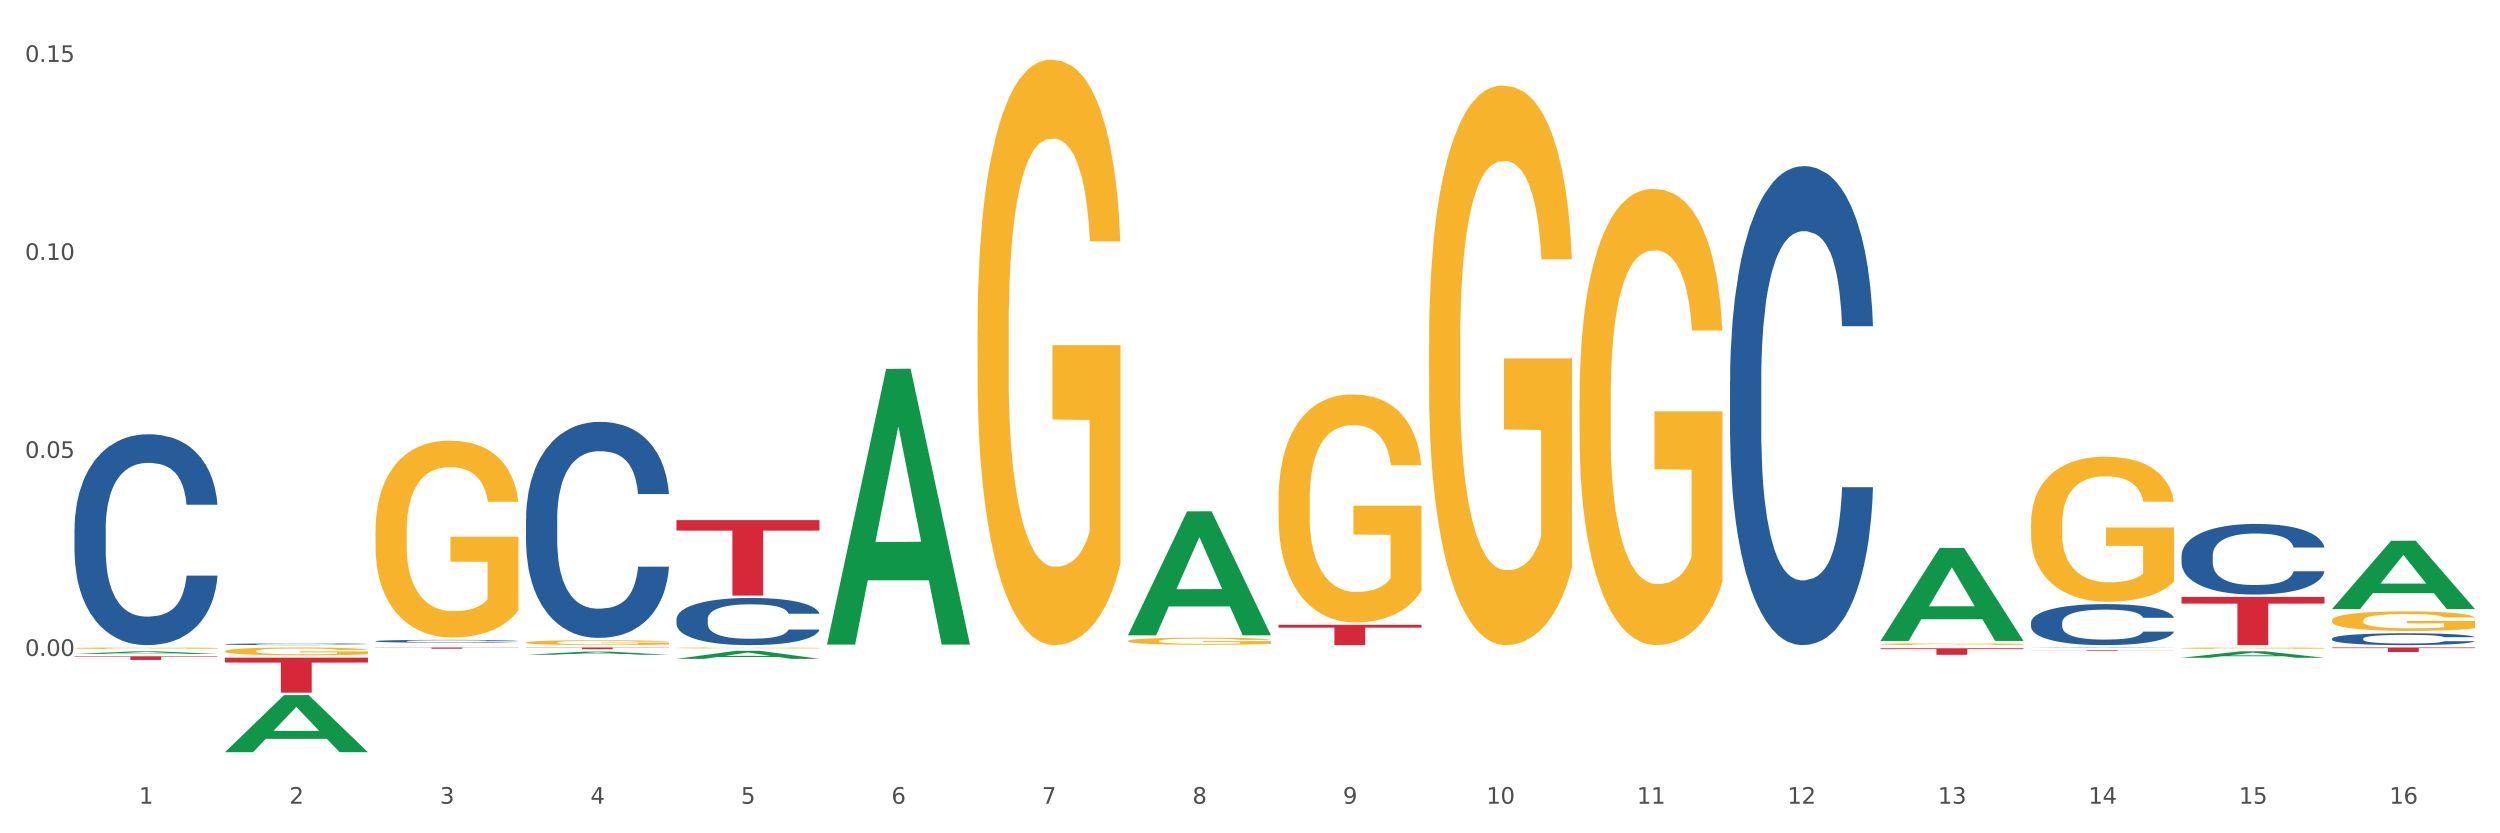 <?xml version="1.0" encoding="utf-8" standalone="no"?>
<!DOCTYPE svg PUBLIC "-//W3C//DTD SVG 1.1//EN"
  "http://www.w3.org/Graphics/SVG/1.1/DTD/svg11.dtd">
<svg xmlns:xlink="http://www.w3.org/1999/xlink" width="1080pt" height="360pt" viewBox="0 0 1080 360" xmlns="http://www.w3.org/2000/svg" version="1.1">
 <rect x="0" y="0" width="1080" height="360" fill="#333333" stroke="none"/>
 <defs>
  <style type="text/css">*{stroke-linejoin: round; stroke-linecap: butt}</style>
 </defs>
 <g id="figure_1">
  <g id="patch_1">
   <path d="M 0 360 
L 1080 360 
L 1080 0 
L 0 0 
z
" style="fill: #ffffff; stroke: #ffffff; stroke-linejoin: miter"/>
  </g>
  <g id="axes_1">
   <g id="matplotlib.axis_1">
    <g id="xtick_1">
     <g id="text_1">
      <!-- 1 -->
      <g style="fill: #4d4d4d" transform="translate(60.004 347.204) scale(0.096 -0.096)">
       <defs>
        <path id="DejaVuSans-31" d="M 794 531 
L 1825 531 
L 1825 4091 
L 703 3866 
L 703 4441 
L 1819 4666 
L 2450 4666 
L 2450 531 
L 3481 531 
L 3481 0 
L 794 0 
L 794 531 
z
" transform="scale(0.016)"/>
       </defs>
       <use xlink:href="#DejaVuSans-31"/>
      </g>
     </g>
    </g>
    <g id="xtick_2">
     <g id="text_2">
      <!-- 2 -->
      <g style="fill: #4d4d4d" transform="translate(125.021 347.204) scale(0.096 -0.096)">
       <defs>
        <path id="DejaVuSans-32" d="M 1228 531 
L 3431 531 
L 3431 0 
L 469 0 
L 469 531 
Q 828 903 1448 1529 
Q 2069 2156 2228 2338 
Q 2531 2678 2651 2914 
Q 2772 3150 2772 3378 
Q 2772 3750 2511 3984 
Q 2250 4219 1831 4219 
Q 1534 4219 1204 4116 
Q 875 4013 500 3803 
L 500 4441 
Q 881 4594 1212 4672 
Q 1544 4750 1819 4750 
Q 2544 4750 2975 4387 
Q 3406 4025 3406 3419 
Q 3406 3131 3298 2873 
Q 3191 2616 2906 2266 
Q 2828 2175 2409 1742 
Q 1991 1309 1228 531 
z
" transform="scale(0.016)"/>
       </defs>
       <use xlink:href="#DejaVuSans-32"/>
      </g>
     </g>
    </g>
    <g id="xtick_3">
     <g id="text_3">
      <!-- 3 -->
      <g style="fill: #4d4d4d" transform="translate(190.039 347.204) scale(0.096 -0.096)">
       <defs>
        <path id="DejaVuSans-33" d="M 2597 2516 
Q 3050 2419 3304 2112 
Q 3559 1806 3559 1356 
Q 3559 666 3084 287 
Q 2609 -91 1734 -91 
Q 1441 -91 1130 -33 
Q 819 25 488 141 
L 488 750 
Q 750 597 1062 519 
Q 1375 441 1716 441 
Q 2309 441 2620 675 
Q 2931 909 2931 1356 
Q 2931 1769 2642 2001 
Q 2353 2234 1838 2234 
L 1294 2234 
L 1294 2753 
L 1863 2753 
Q 2328 2753 2575 2939 
Q 2822 3125 2822 3475 
Q 2822 3834 2567 4026 
Q 2313 4219 1838 4219 
Q 1578 4219 1281 4162 
Q 984 4106 628 3988 
L 628 4550 
Q 988 4650 1302 4700 
Q 1616 4750 1894 4750 
Q 2613 4750 3031 4423 
Q 3450 4097 3450 3541 
Q 3450 3153 3228 2886 
Q 3006 2619 2597 2516 
z
" transform="scale(0.016)"/>
       </defs>
       <use xlink:href="#DejaVuSans-33"/>
      </g>
     </g>
    </g>
    <g id="xtick_4">
     <g id="text_4">
      <!-- 4 -->
      <g style="fill: #4d4d4d" transform="translate(255.056 347.204) scale(0.096 -0.096)">
       <defs>
        <path id="DejaVuSans-34" d="M 2419 4116 
L 825 1625 
L 2419 1625 
L 2419 4116 
z
M 2253 4666 
L 3047 4666 
L 3047 1625 
L 3713 1625 
L 3713 1100 
L 3047 1100 
L 3047 0 
L 2419 0 
L 2419 1100 
L 313 1100 
L 313 1709 
L 2253 4666 
z
" transform="scale(0.016)"/>
       </defs>
       <use xlink:href="#DejaVuSans-34"/>
      </g>
     </g>
    </g>
    <g id="xtick_5">
     <g id="text_5">
      <!-- 5 -->
      <g style="fill: #4d4d4d" transform="translate(320.073 347.204) scale(0.096 -0.096)">
       <defs>
        <path id="DejaVuSans-35" d="M 691 4666 
L 3169 4666 
L 3169 4134 
L 1269 4134 
L 1269 2991 
Q 1406 3038 1543 3061 
Q 1681 3084 1819 3084 
Q 2600 3084 3056 2656 
Q 3513 2228 3513 1497 
Q 3513 744 3044 326 
Q 2575 -91 1722 -91 
Q 1428 -91 1123 -41 
Q 819 9 494 109 
L 494 744 
Q 775 591 1075 516 
Q 1375 441 1709 441 
Q 2250 441 2565 725 
Q 2881 1009 2881 1497 
Q 2881 1984 2565 2268 
Q 2250 2553 1709 2553 
Q 1456 2553 1204 2497 
Q 953 2441 691 2322 
L 691 4666 
z
" transform="scale(0.016)"/>
       </defs>
       <use xlink:href="#DejaVuSans-35"/>
      </g>
     </g>
    </g>
    <g id="xtick_6">
     <g id="text_6">
      <!-- 6 -->
      <g style="fill: #4d4d4d" transform="translate(385.09 347.204) scale(0.096 -0.096)">
       <defs>
        <path id="DejaVuSans-36" d="M 2113 2584 
Q 1688 2584 1439 2293 
Q 1191 2003 1191 1497 
Q 1191 994 1439 701 
Q 1688 409 2113 409 
Q 2538 409 2786 701 
Q 3034 994 3034 1497 
Q 3034 2003 2786 2293 
Q 2538 2584 2113 2584 
z
M 3366 4563 
L 3366 3988 
Q 3128 4100 2886 4159 
Q 2644 4219 2406 4219 
Q 1781 4219 1451 3797 
Q 1122 3375 1075 2522 
Q 1259 2794 1537 2939 
Q 1816 3084 2150 3084 
Q 2853 3084 3261 2657 
Q 3669 2231 3669 1497 
Q 3669 778 3244 343 
Q 2819 -91 2113 -91 
Q 1303 -91 875 529 
Q 447 1150 447 2328 
Q 447 3434 972 4092 
Q 1497 4750 2381 4750 
Q 2619 4750 2861 4703 
Q 3103 4656 3366 4563 
z
" transform="scale(0.016)"/>
       </defs>
       <use xlink:href="#DejaVuSans-36"/>
      </g>
     </g>
    </g>
    <g id="xtick_7">
     <g id="text_7">
      <!-- 7 -->
      <g style="fill: #4d4d4d" transform="translate(450.108 347.204) scale(0.096 -0.096)">
       <defs>
        <path id="DejaVuSans-37" d="M 525 4666 
L 3525 4666 
L 3525 4397 
L 1831 0 
L 1172 0 
L 2766 4134 
L 525 4134 
L 525 4666 
z
" transform="scale(0.016)"/>
       </defs>
       <use xlink:href="#DejaVuSans-37"/>
      </g>
     </g>
    </g>
    <g id="xtick_8">
     <g id="text_8">
      <!-- 8 -->
      <g style="fill: #4d4d4d" transform="translate(515.125 347.204) scale(0.096 -0.096)">
       <defs>
        <path id="DejaVuSans-38" d="M 2034 2216 
Q 1584 2216 1326 1975 
Q 1069 1734 1069 1313 
Q 1069 891 1326 650 
Q 1584 409 2034 409 
Q 2484 409 2743 651 
Q 3003 894 3003 1313 
Q 3003 1734 2745 1975 
Q 2488 2216 2034 2216 
z
M 1403 2484 
Q 997 2584 770 2862 
Q 544 3141 544 3541 
Q 544 4100 942 4425 
Q 1341 4750 2034 4750 
Q 2731 4750 3128 4425 
Q 3525 4100 3525 3541 
Q 3525 3141 3298 2862 
Q 3072 2584 2669 2484 
Q 3125 2378 3379 2068 
Q 3634 1759 3634 1313 
Q 3634 634 3220 271 
Q 2806 -91 2034 -91 
Q 1263 -91 848 271 
Q 434 634 434 1313 
Q 434 1759 690 2068 
Q 947 2378 1403 2484 
z
M 1172 3481 
Q 1172 3119 1398 2916 
Q 1625 2713 2034 2713 
Q 2441 2713 2670 2916 
Q 2900 3119 2900 3481 
Q 2900 3844 2670 4047 
Q 2441 4250 2034 4250 
Q 1625 4250 1398 4047 
Q 1172 3844 1172 3481 
z
" transform="scale(0.016)"/>
       </defs>
       <use xlink:href="#DejaVuSans-38"/>
      </g>
     </g>
    </g>
    <g id="xtick_9">
     <g id="text_9">
      <!-- 9 -->
      <g style="fill: #4d4d4d" transform="translate(580.142 347.204) scale(0.096 -0.096)">
       <defs>
        <path id="DejaVuSans-39" d="M 703 97 
L 703 672 
Q 941 559 1184 500 
Q 1428 441 1663 441 
Q 2288 441 2617 861 
Q 2947 1281 2994 2138 
Q 2813 1869 2534 1725 
Q 2256 1581 1919 1581 
Q 1219 1581 811 2004 
Q 403 2428 403 3163 
Q 403 3881 828 4315 
Q 1253 4750 1959 4750 
Q 2769 4750 3195 4129 
Q 3622 3509 3622 2328 
Q 3622 1225 3098 567 
Q 2575 -91 1691 -91 
Q 1453 -91 1209 -44 
Q 966 3 703 97 
z
M 1959 2075 
Q 2384 2075 2632 2365 
Q 2881 2656 2881 3163 
Q 2881 3666 2632 3958 
Q 2384 4250 1959 4250 
Q 1534 4250 1286 3958 
Q 1038 3666 1038 3163 
Q 1038 2656 1286 2365 
Q 1534 2075 1959 2075 
z
" transform="scale(0.016)"/>
       </defs>
       <use xlink:href="#DejaVuSans-39"/>
      </g>
     </g>
    </g>
    <g id="xtick_10">
     <g id="text_10">
      <!-- 10 -->
      <g style="fill: #4d4d4d" transform="translate(642.105 347.204) scale(0.096 -0.096)">
       <defs>
        <path id="DejaVuSans-30" d="M 2034 4250 
Q 1547 4250 1301 3770 
Q 1056 3291 1056 2328 
Q 1056 1369 1301 889 
Q 1547 409 2034 409 
Q 2525 409 2770 889 
Q 3016 1369 3016 2328 
Q 3016 3291 2770 3770 
Q 2525 4250 2034 4250 
z
M 2034 4750 
Q 2819 4750 3233 4129 
Q 3647 3509 3647 2328 
Q 3647 1150 3233 529 
Q 2819 -91 2034 -91 
Q 1250 -91 836 529 
Q 422 1150 422 2328 
Q 422 3509 836 4129 
Q 1250 4750 2034 4750 
z
" transform="scale(0.016)"/>
       </defs>
       <use xlink:href="#DejaVuSans-31"/>
       <use xlink:href="#DejaVuSans-30" transform="translate(63.623 0)"/>
      </g>
     </g>
    </g>
    <g id="xtick_11">
     <g id="text_11">
      <!-- 11 -->
      <g style="fill: #4d4d4d" transform="translate(707.123 347.204) scale(0.096 -0.096)">
       <use xlink:href="#DejaVuSans-31"/>
       <use xlink:href="#DejaVuSans-31" transform="translate(63.623 0)"/>
      </g>
     </g>
    </g>
    <g id="xtick_12">
     <g id="text_12">
      <!-- 12 -->
      <g style="fill: #4d4d4d" transform="translate(772.14 347.204) scale(0.096 -0.096)">
       <use xlink:href="#DejaVuSans-31"/>
       <use xlink:href="#DejaVuSans-32" transform="translate(63.623 0)"/>
      </g>
     </g>
    </g>
    <g id="xtick_13">
     <g id="text_13">
      <!-- 13 -->
      <g style="fill: #4d4d4d" transform="translate(837.157 347.204) scale(0.096 -0.096)">
       <use xlink:href="#DejaVuSans-31"/>
       <use xlink:href="#DejaVuSans-33" transform="translate(63.623 0)"/>
      </g>
     </g>
    </g>
    <g id="xtick_14">
     <g id="text_14">
      <!-- 14 -->
      <g style="fill: #4d4d4d" transform="translate(902.174 347.204) scale(0.096 -0.096)">
       <use xlink:href="#DejaVuSans-31"/>
       <use xlink:href="#DejaVuSans-34" transform="translate(63.623 0)"/>
      </g>
     </g>
    </g>
    <g id="xtick_15">
     <g id="text_15">
      <!-- 15 -->
      <g style="fill: #4d4d4d" transform="translate(967.192 347.204) scale(0.096 -0.096)">
       <use xlink:href="#DejaVuSans-31"/>
       <use xlink:href="#DejaVuSans-35" transform="translate(63.623 0)"/>
      </g>
     </g>
    </g>
    <g id="xtick_16">
     <g id="text_16">
      <!-- 16 -->
      <g style="fill: #4d4d4d" transform="translate(1032.209 347.204) scale(0.096 -0.096)">
       <use xlink:href="#DejaVuSans-31"/>
       <use xlink:href="#DejaVuSans-36" transform="translate(63.623 0)"/>
      </g>
     </g>
    </g>
    <g id="xtick_17"/>
    <g id="xtick_18"/>
    <g id="xtick_19"/>
    <g id="xtick_20"/>
    <g id="xtick_21"/>
    <g id="xtick_22"/>
    <g id="xtick_23"/>
    <g id="xtick_24"/>
    <g id="xtick_25"/>
    <g id="xtick_26"/>
    <g id="xtick_27"/>
    <g id="xtick_28"/>
    <g id="xtick_29"/>
    <g id="xtick_30"/>
    <g id="xtick_31"/>
   </g>
   <g id="matplotlib.axis_2">
    <g id="ytick_1">
     <g id="text_17">
      <!-- 0.00 -->
      <g style="fill: #4d4d4d" transform="translate(10.8 283.356) scale(0.096 -0.096)">
       <defs>
        <path id="DejaVuSans-2e" d="M 684 794 
L 1344 794 
L 1344 0 
L 684 0 
L 684 794 
z
" transform="scale(0.016)"/>
       </defs>
       <use xlink:href="#DejaVuSans-30"/>
       <use xlink:href="#DejaVuSans-2e" transform="translate(63.623 0)"/>
       <use xlink:href="#DejaVuSans-30" transform="translate(95.41 0)"/>
       <use xlink:href="#DejaVuSans-30" transform="translate(159.033 0)"/>
      </g>
     </g>
    </g>
    <g id="ytick_2">
     <g id="text_18">
      <!-- 0.05 -->
      <g style="fill: #4d4d4d" transform="translate(10.8 197.819) scale(0.096 -0.096)">
       <use xlink:href="#DejaVuSans-30"/>
       <use xlink:href="#DejaVuSans-2e" transform="translate(63.623 0)"/>
       <use xlink:href="#DejaVuSans-30" transform="translate(95.41 0)"/>
       <use xlink:href="#DejaVuSans-35" transform="translate(159.033 0)"/>
      </g>
     </g>
    </g>
    <g id="ytick_3">
     <g id="text_19">
      <!-- 0.10 -->
      <g style="fill: #4d4d4d" transform="translate(10.8 112.282) scale(0.096 -0.096)">
       <use xlink:href="#DejaVuSans-30"/>
       <use xlink:href="#DejaVuSans-2e" transform="translate(63.623 0)"/>
       <use xlink:href="#DejaVuSans-31" transform="translate(95.41 0)"/>
       <use xlink:href="#DejaVuSans-30" transform="translate(159.033 0)"/>
      </g>
     </g>
    </g>
    <g id="ytick_4">
     <g id="text_20">
      <!-- 0.15 -->
      <g style="fill: #4d4d4d" transform="translate(10.8 26.745) scale(0.096 -0.096)">
       <use xlink:href="#DejaVuSans-30"/>
       <use xlink:href="#DejaVuSans-2e" transform="translate(63.623 0)"/>
       <use xlink:href="#DejaVuSans-31" transform="translate(95.41 0)"/>
       <use xlink:href="#DejaVuSans-35" transform="translate(159.033 0)"/>
      </g>
     </g>
    </g>
    <g id="ytick_5"/>
    <g id="ytick_6"/>
    <g id="ytick_7"/>
    <g id="ytick_8"/>
   </g>
   <g id="PolyCollection_1">
    <path d="M 32.175 282.501 
L 32.239 282.5 
L 57.709 281.385 
L 68.28 281.384 
L 93.941 282.503 
L 81.715 282.503 
L 76.176 282.243 
L 49.877 282.243 
L 49.686 282.247 
L 44.337 282.503 
L 32.175 282.503 
L 32.175 282.501 
L 53.188 282.087 
L 72.864 282.086 
L 63.122 281.623 
L 62.995 281.621 
L 62.867 281.624 
L 53.125 282.086 
L 53.188 282.087 
L 32.175 282.501 
z
" clip-path="url(#p09563f2d3b)" style="fill: #109648"/>
    <path d="M 877.399 280.938 
L 939.166 280.938 
L 939.166 280.981 
L 914.869 280.981 
L 914.869 281.245 
L 901.549 281.245 
L 901.549 280.981 
L 877.399 280.981 
L 877.399 280.939 
L 877.399 280.938 
z
" clip-path="url(#p09563f2d3b)" style="fill: #d62839"/>
    <path d="M 812.382 280.039 
L 874.148 280.039 
L 874.148 280.432 
L 849.852 280.434 
L 849.852 282.864 
L 836.532 282.864 
L 836.532 280.434 
L 812.382 280.432 
L 812.382 280.042 
L 812.382 280.039 
z
" clip-path="url(#p09563f2d3b)" style="fill: #d62839"/>
    <path d="M 552.313 269.927 
L 614.079 269.927 
L 614.079 271.145 
L 589.783 271.153 
L 589.783 278.693 
L 576.463 278.693 
L 576.463 271.153 
L 552.313 271.145 
L 552.313 269.935 
L 552.313 269.927 
z
" clip-path="url(#p09563f2d3b)" style="fill: #d62839"/>
    <path d="M 292.244 224.702 
L 354.01 224.702 
L 354.01 229.23 
L 329.714 229.261 
L 329.714 257.289 
L 316.394 257.289 
L 316.394 229.261 
L 292.244 229.23 
L 292.244 224.732 
L 292.244 224.702 
z
" clip-path="url(#p09563f2d3b)" style="fill: #d62839"/>
    <path d="M 227.227 279.709 
L 288.993 279.709 
L 288.993 279.816 
L 264.696 279.817 
L 264.696 280.481 
L 251.377 280.481 
L 251.377 279.817 
L 227.227 279.816 
L 227.227 279.71 
L 227.227 279.709 
z
" clip-path="url(#p09563f2d3b)" style="fill: #d62839"/>
    <path d="M 162.209 279.709 
L 223.976 279.709 
L 223.976 279.786 
L 199.679 279.787 
L 199.679 280.263 
L 186.36 280.263 
L 186.36 279.787 
L 162.209 279.786 
L 162.209 279.71 
L 162.209 279.709 
z
" clip-path="url(#p09563f2d3b)" style="fill: #d62839"/>
    <path d="M 97.192 284.126 
L 158.959 284.126 
L 158.959 286.226 
L 134.662 286.24 
L 134.662 299.234 
L 121.343 299.234 
L 121.343 286.24 
L 97.192 286.226 
L 97.192 284.14 
L 97.192 284.126 
z
" clip-path="url(#p09563f2d3b)" style="fill: #d62839"/>
    <path d="M 32.175 283.519 
L 93.941 283.519 
L 93.941 283.736 
L 69.645 283.738 
L 69.645 285.081 
L 56.325 285.081 
L 56.325 283.738 
L 32.175 283.736 
L 32.175 283.521 
L 32.175 283.519 
z
" clip-path="url(#p09563f2d3b)" style="fill: #d62839"/>
    <path d="M 97.192 281.281 
L 97.265 281.278 
L 97.265 281.166 
L 97.411 281.07 
L 98.14 280.837 
L 99.234 280.644 
L 100.036 280.542 
L 100.838 280.458 
L 101.786 280.374 
L 102.953 280.287 
L 105.068 280.16 
L 106.381 280.094 
L 107.985 280.026 
L 110.902 279.927 
L 113.017 279.871 
L 115.204 279.824 
L 118.778 279.768 
L 121.111 279.743 
L 123.591 279.725 
L 126.58 279.712 
L 128.841 279.709 
L 133.8 279.719 
L 138.03 279.746 
L 140.071 279.768 
L 142.697 279.805 
L 144.082 279.83 
L 146.343 279.88 
L 148.676 279.945 
L 150.281 280.001 
L 152.687 280.107 
L 154.51 280.212 
L 156.188 280.343 
L 157.063 280.433 
L 157.719 280.517 
L 158.302 280.613 
L 158.886 280.765 
L 145.759 280.765 
L 145.249 280.657 
L 144.447 280.554 
L 143.28 280.455 
L 142.259 280.393 
L 140.509 280.315 
L 138.905 280.265 
L 137.227 280.228 
L 135.185 280.197 
L 133.581 280.181 
L 131.321 280.169 
L 126.872 280.172 
L 123.882 280.197 
L 121.84 280.228 
L 120.528 280.256 
L 119.361 280.287 
L 118.048 280.33 
L 116.517 280.396 
L 115.423 280.455 
L 114.329 280.529 
L 113.454 280.604 
L 112.652 280.691 
L 111.996 280.784 
L 111.485 280.88 
L 111.048 280.998 
L 110.683 281.194 
L 110.683 281.619 
L 110.829 281.716 
L 111.194 281.843 
L 111.631 281.939 
L 112.36 282.054 
L 113.017 282.132 
L 114.256 282.244 
L 115.642 282.337 
L 116.736 282.396 
L 117.83 282.446 
L 119.726 282.514 
L 121.84 282.57 
L 123.664 282.604 
L 126.143 282.635 
L 127.82 282.648 
L 129.279 282.654 
L 132.852 282.654 
L 135.404 282.644 
L 138.248 282.623 
L 140.436 282.595 
L 142.259 282.561 
L 144.301 282.505 
L 145.614 282.452 
L 145.614 281.803 
L 129.57 281.8 
L 129.57 281.368 
L 158.959 281.368 
L 158.959 282.635 
L 157.719 282.7 
L 156.333 282.759 
L 154.875 282.812 
L 152.687 282.877 
L 150.062 282.939 
L 147.728 282.983 
L 145.249 283.02 
L 142.332 283.054 
L 138.54 283.085 
L 136.206 283.098 
L 133.289 283.107 
L 129.862 283.11 
L 126.872 283.104 
L 123.955 283.089 
L 120.892 283.061 
L 117.903 283.02 
L 115.642 282.98 
L 113.381 282.93 
L 110.975 282.865 
L 109.079 282.803 
L 107.62 282.747 
L 106.016 282.675 
L 104.266 282.582 
L 102.953 282.498 
L 101.786 282.411 
L 100.547 282.3 
L 99.672 282.203 
L 98.797 282.082 
L 98.286 281.992 
L 97.703 281.852 
L 97.265 281.657 
L 97.192 281.281 
z
" clip-path="url(#p09563f2d3b)" style="fill: #f7b32b"/>
    <path d="M 32.175 228.526 
L 32.248 228.442 
L 32.248 226.113 
L 32.467 222.952 
L 33.27 217.128 
L 34.292 212.718 
L 36.045 207.56 
L 36.994 205.397 
L 38.235 202.984 
L 40.79 199.074 
L 43.711 195.746 
L 45.755 193.916 
L 47.288 192.751 
L 50.72 190.671 
L 52.691 189.756 
L 54.735 189.007 
L 56.487 188.508 
L 59.408 187.926 
L 61.744 187.676 
L 64.445 187.593 
L 66.709 187.676 
L 69.702 188.009 
L 74.083 189.007 
L 75.762 189.59 
L 78.025 190.588 
L 80.362 191.919 
L 82.26 193.25 
L 84.45 195.164 
L 86.713 197.66 
L 88.904 200.821 
L 90.437 203.733 
L 91.678 206.811 
L 92.773 210.555 
L 93.576 214.632 
L 93.941 218.043 
L 80.581 218.043 
L 80.216 214.965 
L 79.485 211.637 
L 78.755 209.39 
L 77.952 207.56 
L 76.711 205.48 
L 75.616 204.149 
L 73.791 202.568 
L 72.111 201.57 
L 70.724 200.988 
L 69.045 200.488 
L 65.468 199.989 
L 62.912 199.989 
L 61.306 200.156 
L 59.335 200.572 
L 57.655 201.154 
L 55.684 202.152 
L 54.151 203.234 
L 52.618 204.648 
L 51.742 205.647 
L 50.427 207.477 
L 49.551 208.974 
L 48.383 211.554 
L 47.726 213.384 
L 46.558 218.126 
L 46.047 221.62 
L 45.828 224.033 
L 45.682 226.695 
L 45.682 239.674 
L 46.12 245.498 
L 46.485 247.994 
L 47.069 250.822 
L 48.164 254.483 
L 49.77 258.061 
L 51.45 260.64 
L 52.837 262.22 
L 54.151 263.385 
L 55.465 264.3 
L 57.071 265.132 
L 58.386 265.631 
L 60.357 266.131 
L 62.693 266.38 
L 64.518 266.38 
L 68.242 265.964 
L 69.921 265.548 
L 71.527 264.966 
L 73.28 264.051 
L 74.667 263.052 
L 75.47 262.304 
L 76.784 260.723 
L 77.806 259.059 
L 78.682 257.145 
L 79.266 255.481 
L 79.923 252.986 
L 80.435 250.157 
L 80.581 248.659 
L 93.941 248.659 
L 93.649 251.654 
L 93.138 254.566 
L 92.116 258.477 
L 91.313 260.723 
L 90.072 263.468 
L 88.758 265.798 
L 86.932 268.377 
L 85.253 270.291 
L 83.501 271.954 
L 81.603 273.452 
L 78.171 275.532 
L 76.93 276.114 
L 74.302 277.113 
L 72.257 277.695 
L 69.264 278.277 
L 66.198 278.61 
L 62.985 278.693 
L 60.138 278.527 
L 56.998 278.028 
L 55.027 277.529 
L 52.837 276.78 
L 50.281 275.615 
L 47.872 274.201 
L 45.609 272.537 
L 43.492 270.623 
L 41.52 268.46 
L 38.965 264.883 
L 37.067 261.388 
L 35.679 258.144 
L 34.73 255.398 
L 33.781 251.904 
L 33.27 249.491 
L 32.467 243.668 
L 32.175 238.26 
L 32.175 228.526 
z
" clip-path="url(#p09563f2d3b)" style="fill: #255c99"/>
    <path d="M 97.192 278.295 
L 97.265 278.294 
L 97.265 278.276 
L 97.484 278.251 
L 98.287 278.205 
L 99.31 278.17 
L 101.062 278.129 
L 102.011 278.112 
L 103.252 278.092 
L 105.807 278.061 
L 108.728 278.035 
L 110.772 278.02 
L 112.305 278.011 
L 115.737 277.995 
L 117.708 277.987 
L 119.752 277.981 
L 121.505 277.977 
L 124.425 277.973 
L 126.761 277.971 
L 129.463 277.97 
L 131.726 277.971 
L 134.719 277.973 
L 139.1 277.981 
L 140.779 277.986 
L 143.042 277.994 
L 145.379 278.005 
L 147.277 278.015 
L 149.467 278.03 
L 151.731 278.05 
L 153.921 278.075 
L 155.454 278.098 
L 156.695 278.123 
L 157.79 278.152 
L 158.594 278.185 
L 158.959 278.212 
L 145.598 278.212 
L 145.233 278.187 
L 144.503 278.161 
L 143.773 278.143 
L 142.969 278.129 
L 141.728 278.112 
L 140.633 278.102 
L 138.808 278.089 
L 137.129 278.081 
L 135.741 278.077 
L 134.062 278.073 
L 130.485 278.069 
L 127.929 278.069 
L 126.323 278.07 
L 124.352 278.073 
L 122.673 278.078 
L 120.701 278.086 
L 119.168 278.094 
L 117.635 278.106 
L 116.759 278.113 
L 115.445 278.128 
L 114.569 278.14 
L 113.4 278.16 
L 112.743 278.175 
L 111.575 278.213 
L 111.064 278.24 
L 110.845 278.259 
L 110.699 278.281 
L 110.699 278.384 
L 111.137 278.43 
L 111.502 278.45 
L 112.086 278.472 
L 113.181 278.501 
L 114.788 278.53 
L 116.467 278.55 
L 117.854 278.563 
L 119.168 278.572 
L 120.482 278.579 
L 122.089 278.586 
L 123.403 278.59 
L 125.374 278.594 
L 127.71 278.596 
L 129.536 278.596 
L 133.259 278.592 
L 134.938 278.589 
L 136.545 278.584 
L 138.297 278.577 
L 139.684 278.569 
L 140.487 278.563 
L 141.801 278.551 
L 142.823 278.538 
L 143.7 278.522 
L 144.284 278.509 
L 144.941 278.489 
L 145.452 278.467 
L 145.598 278.455 
L 158.959 278.455 
L 158.667 278.479 
L 158.156 278.502 
L 157.133 278.533 
L 156.33 278.551 
L 155.089 278.573 
L 153.775 278.591 
L 151.95 278.611 
L 150.27 278.627 
L 148.518 278.64 
L 146.62 278.652 
L 143.188 278.668 
L 141.947 278.673 
L 139.319 278.681 
L 137.275 278.685 
L 134.281 278.69 
L 131.215 278.693 
L 128.002 278.693 
L 125.155 278.692 
L 122.016 278.688 
L 120.044 278.684 
L 117.854 278.678 
L 115.299 278.669 
L 112.889 278.658 
L 110.626 278.645 
L 108.509 278.629 
L 106.538 278.612 
L 103.982 278.584 
L 102.084 278.556 
L 100.697 278.53 
L 99.748 278.508 
L 98.798 278.481 
L 98.287 278.462 
L 97.484 278.415 
L 97.192 278.372 
L 97.192 278.295 
z
" clip-path="url(#p09563f2d3b)" style="fill: #255c99"/>
    <path d="M 162.209 276.976 
L 162.282 276.975 
L 162.282 276.943 
L 162.502 276.901 
L 163.305 276.823 
L 164.327 276.763 
L 166.079 276.694 
L 167.028 276.665 
L 168.269 276.632 
L 170.825 276.58 
L 173.745 276.535 
L 175.789 276.51 
L 177.323 276.495 
L 180.754 276.467 
L 182.725 276.454 
L 184.77 276.444 
L 186.522 276.437 
L 189.442 276.43 
L 191.778 276.426 
L 194.48 276.425 
L 196.743 276.426 
L 199.737 276.431 
L 204.117 276.444 
L 205.796 276.452 
L 208.06 276.465 
L 210.396 276.483 
L 212.294 276.501 
L 214.485 276.527 
L 216.748 276.561 
L 218.938 276.603 
L 220.471 276.642 
L 221.713 276.684 
L 222.808 276.734 
L 223.611 276.789 
L 223.976 276.835 
L 210.615 276.835 
L 210.25 276.793 
L 209.52 276.749 
L 208.79 276.718 
L 207.987 276.694 
L 206.746 276.666 
L 205.65 276.648 
L 203.825 276.627 
L 202.146 276.613 
L 200.759 276.605 
L 199.079 276.599 
L 195.502 276.592 
L 192.947 276.592 
L 191.34 276.594 
L 189.369 276.6 
L 187.69 276.608 
L 185.719 276.621 
L 184.185 276.636 
L 182.652 276.655 
L 181.776 276.668 
L 180.462 276.693 
L 179.586 276.713 
L 178.418 276.748 
L 177.761 276.772 
L 176.592 276.836 
L 176.081 276.883 
L 175.862 276.915 
L 175.716 276.951 
L 175.716 277.126 
L 176.154 277.204 
L 176.519 277.238 
L 177.104 277.276 
L 178.199 277.325 
L 179.805 277.373 
L 181.484 277.408 
L 182.871 277.429 
L 184.185 277.445 
L 185.5 277.457 
L 187.106 277.468 
L 188.42 277.475 
L 190.391 277.482 
L 192.728 277.485 
L 194.553 277.485 
L 198.276 277.48 
L 199.956 277.474 
L 201.562 277.466 
L 203.314 277.454 
L 204.701 277.44 
L 205.504 277.43 
L 206.819 277.409 
L 207.841 277.387 
L 208.717 277.361 
L 209.301 277.338 
L 209.958 277.305 
L 210.469 277.267 
L 210.615 277.247 
L 223.976 277.247 
L 223.684 277.287 
L 223.173 277.326 
L 222.151 277.379 
L 221.348 277.409 
L 220.106 277.446 
L 218.792 277.477 
L 216.967 277.512 
L 215.288 277.538 
L 213.535 277.56 
L 211.637 277.58 
L 208.206 277.608 
L 206.965 277.616 
L 204.336 277.629 
L 202.292 277.637 
L 199.299 277.645 
L 196.232 277.65 
L 193.02 277.651 
L 190.172 277.649 
L 187.033 277.642 
L 185.062 277.635 
L 182.871 277.625 
L 180.316 277.609 
L 177.907 277.59 
L 175.643 277.568 
L 173.526 277.542 
L 171.555 277.513 
L 168.999 277.465 
L 167.101 277.418 
L 165.714 277.374 
L 164.765 277.337 
L 163.816 277.29 
L 163.305 277.258 
L 162.502 277.18 
L 162.209 277.107 
L 162.209 276.976 
z
" clip-path="url(#p09563f2d3b)" style="fill: #255c99"/>
    <path d="M 227.227 224.172 
L 227.3 224.087 
L 227.3 221.7 
L 227.519 218.461 
L 228.322 212.494 
L 229.344 207.976 
L 231.096 202.691 
L 232.045 200.475 
L 233.287 198.003 
L 235.842 193.996 
L 238.762 190.587 
L 240.807 188.712 
L 242.34 187.518 
L 245.771 185.387 
L 247.743 184.449 
L 249.787 183.682 
L 251.539 183.171 
L 254.459 182.574 
L 256.796 182.318 
L 259.497 182.233 
L 261.76 182.318 
L 264.754 182.659 
L 269.134 183.682 
L 270.814 184.279 
L 273.077 185.302 
L 275.413 186.666 
L 277.312 188.03 
L 279.502 189.99 
L 281.765 192.547 
L 283.955 195.787 
L 285.489 198.77 
L 286.73 201.924 
L 287.825 205.76 
L 288.628 209.937 
L 288.993 213.431 
L 275.632 213.431 
L 275.267 210.278 
L 274.537 206.868 
L 273.807 204.566 
L 273.004 202.691 
L 271.763 200.56 
L 270.668 199.196 
L 268.842 197.577 
L 267.163 196.554 
L 265.776 195.957 
L 264.097 195.446 
L 260.519 194.934 
L 257.964 194.934 
L 256.358 195.105 
L 254.386 195.531 
L 252.707 196.128 
L 250.736 197.15 
L 249.203 198.259 
L 247.669 199.708 
L 246.793 200.731 
L 245.479 202.606 
L 244.603 204.14 
L 243.435 206.783 
L 242.778 208.658 
L 241.61 213.517 
L 241.099 217.097 
L 240.88 219.569 
L 240.734 222.297 
L 240.734 235.594 
L 241.172 241.561 
L 241.537 244.118 
L 242.121 247.016 
L 243.216 250.767 
L 244.822 254.432 
L 246.501 257.075 
L 247.889 258.694 
L 249.203 259.888 
L 250.517 260.825 
L 252.123 261.678 
L 253.437 262.189 
L 255.409 262.701 
L 257.745 262.957 
L 259.57 262.957 
L 263.294 262.53 
L 264.973 262.104 
L 266.579 261.507 
L 268.331 260.57 
L 269.718 259.547 
L 270.522 258.78 
L 271.836 257.16 
L 272.858 255.455 
L 273.734 253.495 
L 274.318 251.79 
L 274.975 249.233 
L 275.486 246.335 
L 275.632 244.8 
L 288.993 244.8 
L 288.701 247.869 
L 288.19 250.852 
L 287.168 254.859 
L 286.365 257.16 
L 285.124 259.973 
L 283.809 262.36 
L 281.984 265.002 
L 280.305 266.963 
L 278.553 268.668 
L 276.654 270.202 
L 273.223 272.333 
L 271.982 272.93 
L 269.353 273.953 
L 267.309 274.549 
L 264.316 275.146 
L 261.249 275.487 
L 258.037 275.572 
L 255.19 275.402 
L 252.05 274.89 
L 250.079 274.379 
L 247.889 273.612 
L 245.333 272.418 
L 242.924 270.969 
L 240.661 269.264 
L 238.543 267.304 
L 236.572 265.088 
L 234.017 261.422 
L 232.118 257.842 
L 230.731 254.518 
L 229.782 251.705 
L 228.833 248.125 
L 228.322 245.653 
L 227.519 239.686 
L 227.227 234.145 
L 227.227 224.172 
z
" clip-path="url(#p09563f2d3b)" style="fill: #255c99"/>
    <path d="M 292.244 267.466 
L 292.317 267.447 
L 292.317 266.926 
L 292.536 266.218 
L 293.339 264.915 
L 294.361 263.928 
L 296.113 262.774 
L 297.063 262.29 
L 298.304 261.75 
L 300.859 260.874 
L 303.78 260.13 
L 305.824 259.72 
L 307.357 259.459 
L 310.788 258.994 
L 312.76 258.789 
L 314.804 258.622 
L 316.556 258.51 
L 319.477 258.379 
L 321.813 258.324 
L 324.514 258.305 
L 326.778 258.324 
L 329.771 258.398 
L 334.152 258.622 
L 335.831 258.752 
L 338.094 258.975 
L 340.431 259.273 
L 342.329 259.571 
L 344.519 259.999 
L 346.782 260.558 
L 348.973 261.265 
L 350.506 261.917 
L 351.747 262.606 
L 352.842 263.444 
L 353.645 264.356 
L 354.01 265.12 
L 340.65 265.12 
L 340.284 264.431 
L 339.554 263.686 
L 338.824 263.183 
L 338.021 262.774 
L 336.78 262.308 
L 335.685 262.01 
L 333.86 261.657 
L 332.18 261.433 
L 330.793 261.303 
L 329.114 261.191 
L 325.536 261.079 
L 322.981 261.079 
L 321.375 261.117 
L 319.404 261.21 
L 317.724 261.34 
L 315.753 261.563 
L 314.22 261.805 
L 312.687 262.122 
L 311.811 262.345 
L 310.496 262.755 
L 309.62 263.09 
L 308.452 263.667 
L 307.795 264.077 
L 306.627 265.138 
L 306.116 265.92 
L 305.897 266.46 
L 305.751 267.056 
L 305.751 269.961 
L 306.189 271.264 
L 306.554 271.823 
L 307.138 272.456 
L 308.233 273.275 
L 309.839 274.076 
L 311.519 274.653 
L 312.906 275.007 
L 314.22 275.267 
L 315.534 275.472 
L 317.14 275.658 
L 318.455 275.77 
L 320.426 275.882 
L 322.762 275.938 
L 324.587 275.938 
L 328.311 275.845 
L 329.99 275.752 
L 331.596 275.621 
L 333.349 275.416 
L 334.736 275.193 
L 335.539 275.025 
L 336.853 274.672 
L 337.875 274.299 
L 338.751 273.871 
L 339.335 273.499 
L 339.992 272.94 
L 340.504 272.307 
L 340.65 271.972 
L 354.01 271.972 
L 353.718 272.642 
L 353.207 273.294 
L 352.185 274.169 
L 351.382 274.672 
L 350.141 275.286 
L 348.827 275.807 
L 347.001 276.385 
L 345.322 276.813 
L 343.57 277.185 
L 341.672 277.52 
L 338.24 277.986 
L 336.999 278.116 
L 334.371 278.34 
L 332.326 278.47 
L 329.333 278.6 
L 326.267 278.675 
L 323.054 278.693 
L 320.207 278.656 
L 317.067 278.544 
L 315.096 278.433 
L 312.906 278.265 
L 310.35 278.004 
L 307.941 277.688 
L 305.678 277.316 
L 303.561 276.887 
L 301.589 276.403 
L 299.034 275.603 
L 297.136 274.821 
L 295.748 274.094 
L 294.799 273.48 
L 293.85 272.698 
L 293.339 272.158 
L 292.536 270.855 
L 292.244 269.644 
L 292.244 267.466 
z
" clip-path="url(#p09563f2d3b)" style="fill: #255c99"/>
    <path d="M 942.416 257.868 
L 1004.183 257.868 
L 1004.183 260.762 
L 979.886 260.782 
L 979.886 278.693 
L 966.567 278.693 
L 966.567 260.782 
L 942.416 260.762 
L 942.416 257.888 
L 942.416 257.868 
z
" clip-path="url(#p09563f2d3b)" style="fill: #d62839"/>
    <path d="M 747.365 164.738 
L 747.438 164.549 
L 747.438 159.258 
L 747.657 152.077 
L 748.46 138.848 
L 749.482 128.832 
L 751.234 117.115 
L 752.183 112.202 
L 753.424 106.721 
L 755.98 97.839 
L 758.9 90.28 
L 760.944 86.122 
L 762.478 83.477 
L 765.909 78.752 
L 767.88 76.673 
L 769.925 74.973 
L 771.677 73.839 
L 774.597 72.516 
L 776.934 71.949 
L 779.635 71.76 
L 781.898 71.949 
L 784.892 72.705 
L 789.272 74.973 
L 790.952 76.295 
L 793.215 78.563 
L 795.551 81.587 
L 797.449 84.611 
L 799.64 88.957 
L 801.903 94.627 
L 804.093 101.808 
L 805.627 108.422 
L 806.868 115.414 
L 807.963 123.918 
L 808.766 133.179 
L 809.131 140.927 
L 795.77 140.927 
L 795.405 133.934 
L 794.675 126.375 
L 793.945 121.273 
L 793.142 117.115 
L 791.901 112.391 
L 790.806 109.367 
L 788.98 105.776 
L 787.301 103.509 
L 785.914 102.186 
L 784.235 101.052 
L 780.657 99.918 
L 778.102 99.918 
L 776.496 100.296 
L 774.524 101.241 
L 772.845 102.564 
L 770.874 104.831 
L 769.341 107.288 
L 767.807 110.501 
L 766.931 112.769 
L 765.617 116.926 
L 764.741 120.328 
L 763.573 126.186 
L 762.916 130.344 
L 761.748 141.116 
L 761.237 149.053 
L 761.018 154.533 
L 760.871 160.581 
L 760.871 190.062 
L 761.31 203.29 
L 761.675 208.96 
L 762.259 215.385 
L 763.354 223.7 
L 764.96 231.826 
L 766.639 237.685 
L 768.026 241.275 
L 769.341 243.921 
L 770.655 246 
L 772.261 247.89 
L 773.575 249.023 
L 775.546 250.157 
L 777.883 250.724 
L 779.708 250.724 
L 783.432 249.779 
L 785.111 248.835 
L 786.717 247.512 
L 788.469 245.433 
L 789.856 243.165 
L 790.66 241.464 
L 791.974 237.874 
L 792.996 234.094 
L 793.872 229.747 
L 794.456 225.968 
L 795.113 220.298 
L 795.624 213.873 
L 795.77 210.471 
L 809.131 210.471 
L 808.839 217.275 
L 808.328 223.889 
L 807.306 232.771 
L 806.503 237.874 
L 805.262 244.11 
L 803.947 249.401 
L 802.122 255.26 
L 800.443 259.606 
L 798.691 263.386 
L 796.792 266.788 
L 793.361 271.512 
L 792.12 272.835 
L 789.491 275.103 
L 787.447 276.426 
L 784.454 277.748 
L 781.387 278.504 
L 778.175 278.693 
L 775.327 278.315 
L 772.188 277.182 
L 770.217 276.048 
L 768.026 274.347 
L 765.471 271.701 
L 763.062 268.488 
L 760.798 264.709 
L 758.681 260.362 
L 756.71 255.449 
L 754.155 247.323 
L 752.256 239.385 
L 750.869 232.015 
L 749.92 225.779 
L 748.971 217.842 
L 748.46 212.361 
L 747.657 199.133 
L 747.365 186.849 
L 747.365 164.738 
z
" clip-path="url(#p09563f2d3b)" style="fill: #255c99"/>
    <path d="M 942.416 240.043 
L 942.489 240.015 
L 942.489 239.235 
L 942.708 238.175 
L 943.512 236.224 
L 944.534 234.747 
L 946.286 233.018 
L 947.235 232.294 
L 948.476 231.485 
L 951.032 230.175 
L 953.952 229.06 
L 955.996 228.447 
L 957.529 228.057 
L 960.961 227.36 
L 962.932 227.053 
L 964.976 226.802 
L 966.729 226.635 
L 969.649 226.44 
L 971.985 226.356 
L 974.687 226.328 
L 976.95 226.356 
L 979.943 226.468 
L 984.324 226.802 
L 986.003 226.997 
L 988.267 227.332 
L 990.603 227.778 
L 992.501 228.224 
L 994.691 228.865 
L 996.955 229.701 
L 999.145 230.761 
L 1000.678 231.736 
L 1001.919 232.768 
L 1003.015 234.022 
L 1003.818 235.388 
L 1004.183 236.531 
L 990.822 236.531 
L 990.457 235.499 
L 989.727 234.384 
L 988.997 233.632 
L 988.194 233.018 
L 986.952 232.322 
L 985.857 231.876 
L 984.032 231.346 
L 982.353 231.011 
L 980.966 230.816 
L 979.286 230.649 
L 975.709 230.482 
L 973.154 230.482 
L 971.547 230.538 
L 969.576 230.677 
L 967.897 230.872 
L 965.926 231.207 
L 964.392 231.569 
L 962.859 232.043 
L 961.983 232.377 
L 960.669 232.991 
L 959.793 233.492 
L 958.625 234.357 
L 957.967 234.97 
L 956.799 236.559 
L 956.288 237.729 
L 956.069 238.538 
L 955.923 239.43 
L 955.923 243.779 
L 956.361 245.73 
L 956.726 246.566 
L 957.31 247.514 
L 958.406 248.74 
L 960.012 249.939 
L 961.691 250.803 
L 963.078 251.333 
L 964.392 251.723 
L 965.707 252.03 
L 967.313 252.309 
L 968.627 252.476 
L 970.598 252.643 
L 972.935 252.727 
L 974.76 252.727 
L 978.483 252.587 
L 980.163 252.448 
L 981.769 252.253 
L 983.521 251.946 
L 984.908 251.612 
L 985.711 251.361 
L 987.025 250.831 
L 988.048 250.274 
L 988.924 249.632 
L 989.508 249.075 
L 990.165 248.239 
L 990.676 247.291 
L 990.822 246.789 
L 1004.183 246.789 
L 1003.891 247.793 
L 1003.38 248.768 
L 1002.358 250.078 
L 1001.554 250.831 
L 1000.313 251.751 
L 998.999 252.532 
L 997.174 253.396 
L 995.495 254.037 
L 993.742 254.594 
L 991.844 255.096 
L 988.413 255.793 
L 987.171 255.988 
L 984.543 256.323 
L 982.499 256.518 
L 979.505 256.713 
L 976.439 256.824 
L 973.227 256.852 
L 970.379 256.797 
L 967.24 256.629 
L 965.268 256.462 
L 963.078 256.211 
L 960.523 255.821 
L 958.114 255.347 
L 955.85 254.79 
L 953.733 254.148 
L 951.762 253.424 
L 949.206 252.225 
L 947.308 251.054 
L 945.921 249.967 
L 944.972 249.047 
L 944.023 247.876 
L 943.512 247.068 
L 942.708 245.117 
L 942.416 243.305 
L 942.416 240.043 
z
" clip-path="url(#p09563f2d3b)" style="fill: #255c99"/>
    <path d="M 1007.434 275.872 
L 1007.507 275.867 
L 1007.507 275.736 
L 1007.726 275.558 
L 1008.529 275.231 
L 1009.551 274.983 
L 1011.303 274.693 
L 1012.252 274.571 
L 1013.493 274.436 
L 1016.049 274.216 
L 1018.969 274.028 
L 1021.013 273.926 
L 1022.547 273.86 
L 1025.978 273.743 
L 1027.949 273.692 
L 1029.994 273.649 
L 1031.746 273.621 
L 1034.666 273.589 
L 1037.003 273.575 
L 1039.704 273.57 
L 1041.967 273.575 
L 1044.961 273.593 
L 1049.341 273.649 
L 1051.021 273.682 
L 1053.284 273.738 
L 1055.62 273.813 
L 1057.518 273.888 
L 1059.709 273.996 
L 1061.972 274.136 
L 1064.162 274.314 
L 1065.696 274.478 
L 1066.937 274.651 
L 1068.032 274.861 
L 1068.835 275.091 
L 1069.2 275.282 
L 1055.839 275.282 
L 1055.474 275.109 
L 1054.744 274.922 
L 1054.014 274.796 
L 1053.211 274.693 
L 1051.97 274.576 
L 1050.875 274.501 
L 1049.049 274.412 
L 1047.37 274.356 
L 1045.983 274.323 
L 1044.304 274.295 
L 1040.726 274.267 
L 1038.171 274.267 
L 1036.565 274.276 
L 1034.593 274.3 
L 1032.914 274.333 
L 1030.943 274.389 
L 1029.41 274.45 
L 1027.876 274.529 
L 1027 274.585 
L 1025.686 274.688 
L 1024.81 274.772 
L 1023.642 274.917 
L 1022.985 275.02 
L 1021.817 275.287 
L 1021.306 275.484 
L 1021.086 275.619 
L 1020.94 275.769 
L 1020.94 276.499 
L 1021.379 276.826 
L 1021.744 276.967 
L 1022.328 277.126 
L 1023.423 277.332 
L 1025.029 277.533 
L 1026.708 277.678 
L 1028.095 277.767 
L 1029.41 277.832 
L 1030.724 277.884 
L 1032.33 277.931 
L 1033.644 277.959 
L 1035.615 277.987 
L 1037.952 278.001 
L 1039.777 278.001 
L 1043.501 277.978 
L 1045.18 277.954 
L 1046.786 277.921 
L 1048.538 277.87 
L 1049.925 277.814 
L 1050.728 277.772 
L 1052.043 277.683 
L 1053.065 277.589 
L 1053.941 277.482 
L 1054.525 277.388 
L 1055.182 277.248 
L 1055.693 277.089 
L 1055.839 277.004 
L 1069.2 277.004 
L 1068.908 277.173 
L 1068.397 277.337 
L 1067.375 277.556 
L 1066.572 277.683 
L 1065.33 277.837 
L 1064.016 277.968 
L 1062.191 278.113 
L 1060.512 278.221 
L 1058.76 278.314 
L 1056.861 278.399 
L 1053.43 278.516 
L 1052.189 278.548 
L 1049.56 278.604 
L 1047.516 278.637 
L 1044.523 278.67 
L 1041.456 278.689 
L 1038.244 278.693 
L 1035.396 278.684 
L 1032.257 278.656 
L 1030.286 278.628 
L 1028.095 278.586 
L 1025.54 278.52 
L 1023.131 278.441 
L 1020.867 278.347 
L 1018.75 278.24 
L 1016.779 278.118 
L 1014.224 277.917 
L 1012.325 277.72 
L 1010.938 277.538 
L 1009.989 277.383 
L 1009.04 277.187 
L 1008.529 277.051 
L 1007.726 276.724 
L 1007.434 276.419 
L 1007.434 275.872 
z
" clip-path="url(#p09563f2d3b)" style="fill: #255c99"/>
    <path d="M 1007.434 268.021 
L 1007.507 268.013 
L 1007.507 267.736 
L 1007.652 267.497 
L 1008.382 266.92 
L 1009.475 266.443 
L 1010.278 266.189 
L 1011.08 265.981 
L 1012.028 265.773 
L 1013.195 265.558 
L 1015.309 265.242 
L 1016.622 265.08 
L 1018.226 264.911 
L 1021.143 264.665 
L 1023.258 264.526 
L 1025.446 264.411 
L 1029.019 264.272 
L 1031.353 264.211 
L 1033.832 264.164 
L 1036.822 264.134 
L 1039.083 264.126 
L 1044.041 264.149 
L 1048.271 264.218 
L 1050.313 264.272 
L 1052.938 264.365 
L 1054.324 264.426 
L 1056.584 264.549 
L 1058.918 264.711 
L 1060.522 264.85 
L 1062.929 265.111 
L 1064.752 265.373 
L 1066.429 265.696 
L 1067.304 265.919 
L 1067.96 266.127 
L 1068.544 266.366 
L 1069.127 266.743 
L 1056.001 266.743 
L 1055.49 266.474 
L 1054.688 266.22 
L 1053.521 265.973 
L 1052.5 265.819 
L 1050.75 265.627 
L 1049.146 265.504 
L 1047.469 265.411 
L 1045.427 265.334 
L 1043.823 265.296 
L 1041.562 265.265 
L 1037.114 265.273 
L 1034.124 265.334 
L 1032.082 265.411 
L 1030.769 265.481 
L 1029.602 265.558 
L 1028.29 265.665 
L 1026.758 265.827 
L 1025.665 265.973 
L 1024.571 266.158 
L 1023.696 266.343 
L 1022.893 266.558 
L 1022.237 266.789 
L 1021.727 267.028 
L 1021.289 267.32 
L 1020.925 267.805 
L 1020.925 268.86 
L 1021.07 269.098 
L 1021.435 269.414 
L 1021.873 269.652 
L 1022.602 269.937 
L 1023.258 270.13 
L 1024.498 270.407 
L 1025.883 270.638 
L 1026.977 270.784 
L 1028.071 270.907 
L 1029.967 271.076 
L 1032.082 271.215 
L 1033.905 271.3 
L 1036.384 271.377 
L 1038.062 271.407 
L 1039.52 271.423 
L 1043.093 271.423 
L 1045.646 271.4 
L 1048.49 271.346 
L 1050.677 271.276 
L 1052.5 271.192 
L 1054.542 271.053 
L 1055.855 270.922 
L 1055.855 269.314 
L 1039.812 269.306 
L 1039.812 268.236 
L 1069.2 268.236 
L 1069.2 271.377 
L 1067.96 271.538 
L 1066.575 271.684 
L 1065.116 271.815 
L 1062.929 271.977 
L 1060.303 272.131 
L 1057.97 272.239 
L 1055.49 272.331 
L 1052.573 272.416 
L 1048.781 272.493 
L 1046.448 272.523 
L 1043.531 272.546 
L 1040.103 272.554 
L 1037.114 272.539 
L 1034.197 272.5 
L 1031.134 272.431 
L 1028.144 272.331 
L 1025.883 272.231 
L 1023.623 272.108 
L 1021.216 271.946 
L 1019.32 271.792 
L 1017.862 271.654 
L 1016.257 271.477 
L 1014.507 271.246 
L 1013.195 271.038 
L 1012.028 270.822 
L 1010.788 270.545 
L 1009.913 270.307 
L 1009.038 270.006 
L 1008.527 269.783 
L 1007.944 269.437 
L 1007.507 268.952 
L 1007.434 268.021 
z
" clip-path="url(#p09563f2d3b)" style="fill: #f7b32b"/>
    <path d="M 942.416 280.003 
L 942.489 280.002 
L 942.489 279.981 
L 942.635 279.963 
L 943.364 279.92 
L 944.458 279.884 
L 945.26 279.865 
L 946.063 279.849 
L 947.011 279.833 
L 948.177 279.817 
L 950.292 279.793 
L 951.605 279.781 
L 953.209 279.768 
L 956.126 279.75 
L 958.241 279.739 
L 960.429 279.731 
L 964.002 279.72 
L 966.335 279.716 
L 968.815 279.712 
L 971.805 279.71 
L 974.065 279.709 
L 979.024 279.711 
L 983.254 279.716 
L 985.296 279.72 
L 987.921 279.727 
L 989.306 279.732 
L 991.567 279.741 
L 993.901 279.753 
L 995.505 279.764 
L 997.911 279.783 
L 999.734 279.803 
L 1001.412 279.827 
L 1002.287 279.844 
L 1002.943 279.86 
L 1003.526 279.878 
L 1004.11 279.906 
L 990.984 279.906 
L 990.473 279.886 
L 989.671 279.867 
L 988.504 279.848 
L 987.483 279.837 
L 985.733 279.822 
L 984.129 279.813 
L 982.451 279.806 
L 980.41 279.8 
L 978.805 279.797 
L 976.545 279.795 
L 972.096 279.796 
L 969.106 279.8 
L 967.065 279.806 
L 965.752 279.811 
L 964.585 279.817 
L 963.273 279.825 
L 961.741 279.837 
L 960.647 279.848 
L 959.553 279.862 
L 958.678 279.876 
L 957.876 279.892 
L 957.22 279.91 
L 956.709 279.928 
L 956.272 279.95 
L 955.907 279.986 
L 955.907 280.066 
L 956.053 280.084 
L 956.418 280.108 
L 956.855 280.126 
L 957.585 280.147 
L 958.241 280.161 
L 959.481 280.182 
L 960.866 280.2 
L 961.96 280.211 
L 963.054 280.22 
L 964.95 280.233 
L 967.065 280.243 
L 968.888 280.25 
L 971.367 280.255 
L 973.044 280.258 
L 974.503 280.259 
L 978.076 280.259 
L 980.628 280.257 
L 983.472 280.253 
L 985.66 280.248 
L 987.483 280.242 
L 989.525 280.231 
L 990.838 280.221 
L 990.838 280.1 
L 974.795 280.099 
L 974.795 280.019 
L 1004.183 280.019 
L 1004.183 280.255 
L 1002.943 280.268 
L 1001.558 280.279 
L 1000.099 280.288 
L 997.911 280.301 
L 995.286 280.312 
L 992.953 280.32 
L 990.473 280.327 
L 987.556 280.334 
L 983.764 280.34 
L 981.431 280.342 
L 978.514 280.344 
L 975.086 280.344 
L 972.096 280.343 
L 969.179 280.34 
L 966.117 280.335 
L 963.127 280.327 
L 960.866 280.32 
L 958.605 280.311 
L 956.199 280.298 
L 954.303 280.287 
L 952.844 280.276 
L 951.24 280.263 
L 949.49 280.246 
L 948.177 280.23 
L 947.011 280.214 
L 945.771 280.193 
L 944.896 280.175 
L 944.021 280.152 
L 943.51 280.135 
L 942.927 280.109 
L 942.489 280.073 
L 942.416 280.003 
z
" clip-path="url(#p09563f2d3b)" style="fill: #f7b32b"/>
    <path d="M 877.399 226.255 
L 877.472 226.198 
L 877.472 224.139 
L 877.618 222.366 
L 878.347 218.075 
L 879.441 214.529 
L 880.243 212.641 
L 881.045 211.096 
L 881.993 209.552 
L 883.16 207.95 
L 885.275 205.605 
L 886.588 204.403 
L 888.192 203.145 
L 891.109 201.314 
L 893.224 200.285 
L 895.411 199.427 
L 898.985 198.397 
L 901.318 197.939 
L 903.798 197.596 
L 906.787 197.367 
L 909.048 197.31 
L 914.007 197.482 
L 918.236 197.997 
L 920.278 198.397 
L 922.904 199.083 
L 924.289 199.541 
L 926.55 200.456 
L 928.883 201.658 
L 930.488 202.687 
L 932.894 204.632 
L 934.717 206.577 
L 936.394 208.98 
L 937.27 210.639 
L 937.926 212.183 
L 938.509 213.957 
L 939.093 216.76 
L 925.966 216.76 
L 925.456 214.757 
L 924.654 212.87 
L 923.487 211.039 
L 922.466 209.895 
L 920.716 208.465 
L 919.111 207.55 
L 917.434 206.863 
L 915.392 206.291 
L 913.788 206.005 
L 911.527 205.776 
L 907.079 205.834 
L 904.089 206.291 
L 902.047 206.863 
L 900.735 207.378 
L 899.568 207.95 
L 898.255 208.751 
L 896.724 209.952 
L 895.63 211.039 
L 894.536 212.412 
L 893.661 213.785 
L 892.859 215.387 
L 892.203 217.103 
L 891.692 218.876 
L 891.255 221.05 
L 890.89 224.654 
L 890.89 232.491 
L 891.036 234.264 
L 891.4 236.609 
L 891.838 238.383 
L 892.567 240.499 
L 893.224 241.929 
L 894.463 243.989 
L 895.849 245.705 
L 896.943 246.792 
L 898.037 247.707 
L 899.933 248.965 
L 902.047 249.995 
L 903.87 250.624 
L 906.35 251.196 
L 908.027 251.425 
L 909.486 251.54 
L 913.059 251.54 
L 915.611 251.368 
L 918.455 250.968 
L 920.643 250.453 
L 922.466 249.823 
L 924.508 248.794 
L 925.82 247.821 
L 925.82 235.866 
L 909.777 235.808 
L 909.777 227.857 
L 939.166 227.857 
L 939.166 251.196 
L 937.926 252.398 
L 936.54 253.485 
L 935.082 254.457 
L 932.894 255.658 
L 930.269 256.802 
L 927.935 257.603 
L 925.456 258.29 
L 922.539 258.919 
L 918.747 259.491 
L 916.413 259.72 
L 913.496 259.891 
L 910.069 259.949 
L 907.079 259.834 
L 904.162 259.548 
L 901.099 259.033 
L 898.109 258.29 
L 895.849 257.546 
L 893.588 256.631 
L 891.182 255.429 
L 889.286 254.285 
L 887.827 253.256 
L 886.223 251.94 
L 884.473 250.224 
L 883.16 248.679 
L 881.993 247.078 
L 880.754 245.018 
L 879.879 243.245 
L 879.003 241.014 
L 878.493 239.355 
L 877.91 236.781 
L 877.472 233.177 
L 877.399 226.255 
z
" clip-path="url(#p09563f2d3b)" style="fill: #f7b32b"/>
    <path d="M 812.382 278.261 
L 812.455 278.26 
L 812.455 278.234 
L 812.601 278.211 
L 813.33 278.156 
L 814.424 278.11 
L 815.226 278.086 
L 816.028 278.066 
L 816.976 278.046 
L 818.143 278.026 
L 820.258 277.995 
L 821.57 277.98 
L 823.175 277.964 
L 826.092 277.94 
L 828.206 277.927 
L 830.394 277.916 
L 833.967 277.903 
L 836.301 277.897 
L 838.78 277.893 
L 841.77 277.89 
L 844.031 277.889 
L 848.99 277.891 
L 853.219 277.898 
L 855.261 277.903 
L 857.886 277.912 
L 859.272 277.918 
L 861.532 277.929 
L 863.866 277.945 
L 865.47 277.958 
L 867.877 277.983 
L 869.7 278.008 
L 871.377 278.039 
L 872.252 278.06 
L 872.909 278.08 
L 873.492 278.103 
L 874.075 278.139 
L 860.949 278.139 
L 860.439 278.113 
L 859.636 278.089 
L 858.47 278.065 
L 857.449 278.051 
L 855.699 278.032 
L 854.094 278.02 
L 852.417 278.012 
L 850.375 278.004 
L 848.771 278.001 
L 846.51 277.998 
L 842.062 277.998 
L 839.072 278.004 
L 837.03 278.012 
L 835.717 278.018 
L 834.551 278.026 
L 833.238 278.036 
L 831.707 278.051 
L 830.613 278.065 
L 829.519 278.083 
L 828.644 278.101 
L 827.842 278.121 
L 827.185 278.143 
L 826.675 278.166 
L 826.237 278.194 
L 825.873 278.24 
L 825.873 278.341 
L 826.019 278.364 
L 826.383 278.394 
L 826.821 278.416 
L 827.55 278.444 
L 828.206 278.462 
L 829.446 278.488 
L 830.832 278.51 
L 831.925 278.524 
L 833.019 278.536 
L 834.915 278.552 
L 837.03 278.566 
L 838.853 278.574 
L 841.333 278.581 
L 843.01 278.584 
L 844.468 278.585 
L 848.042 278.585 
L 850.594 278.583 
L 853.438 278.578 
L 855.626 278.571 
L 857.449 278.563 
L 859.491 278.55 
L 860.803 278.538 
L 860.803 278.384 
L 844.76 278.383 
L 844.76 278.281 
L 874.148 278.281 
L 874.148 278.581 
L 872.909 278.596 
L 871.523 278.61 
L 870.065 278.623 
L 867.877 278.638 
L 865.252 278.653 
L 862.918 278.663 
L 860.439 278.672 
L 857.522 278.68 
L 853.73 278.688 
L 851.396 278.69 
L 848.479 278.693 
L 845.052 278.693 
L 842.062 278.692 
L 839.145 278.688 
L 836.082 278.682 
L 833.092 278.672 
L 830.832 278.663 
L 828.571 278.651 
L 826.164 278.635 
L 824.268 278.621 
L 822.81 278.607 
L 821.206 278.591 
L 819.455 278.569 
L 818.143 278.549 
L 816.976 278.528 
L 815.736 278.502 
L 814.861 278.479 
L 813.986 278.45 
L 813.476 278.429 
L 812.892 278.396 
L 812.455 278.35 
L 812.382 278.261 
z
" clip-path="url(#p09563f2d3b)" style="fill: #f7b32b"/>
    <path d="M 682.347 172.664 
L 682.42 172.484 
L 682.42 166.003 
L 682.566 160.423 
L 683.295 146.921 
L 684.389 135.76 
L 685.191 129.82 
L 685.994 124.959 
L 686.942 120.099 
L 688.108 115.058 
L 690.223 107.678 
L 691.536 103.897 
L 693.14 99.937 
L 696.057 94.177 
L 698.172 90.936 
L 700.36 88.236 
L 703.933 84.996 
L 706.266 83.556 
L 708.746 82.476 
L 711.736 81.755 
L 713.996 81.575 
L 718.955 82.115 
L 723.185 83.736 
L 725.227 84.996 
L 727.852 87.156 
L 729.237 88.596 
L 731.498 91.476 
L 733.832 95.257 
L 735.436 98.497 
L 737.842 104.618 
L 739.665 110.738 
L 741.343 118.299 
L 742.218 123.519 
L 742.874 128.38 
L 743.457 133.96 
L 744.041 142.781 
L 730.915 142.781 
L 730.404 136.48 
L 729.602 130.54 
L 728.435 124.779 
L 727.414 121.179 
L 725.664 116.679 
L 724.06 113.798 
L 722.383 111.638 
L 720.341 109.838 
L 718.736 108.938 
L 716.476 108.218 
L 712.027 108.398 
L 709.037 109.838 
L 706.996 111.638 
L 705.683 113.258 
L 704.516 115.058 
L 703.204 117.579 
L 701.672 121.359 
L 700.578 124.779 
L 699.484 129.1 
L 698.609 133.42 
L 697.807 138.461 
L 697.151 143.861 
L 696.64 149.442 
L 696.203 156.282 
L 695.838 167.623 
L 695.838 192.286 
L 695.984 197.866 
L 696.349 205.247 
L 696.786 210.827 
L 697.516 217.488 
L 698.172 221.988 
L 699.412 228.469 
L 700.797 233.869 
L 701.891 237.29 
L 702.985 240.17 
L 704.881 244.13 
L 706.996 247.371 
L 708.819 249.351 
L 711.298 251.151 
L 712.975 251.871 
L 714.434 252.231 
L 718.007 252.231 
L 720.559 251.691 
L 723.403 250.431 
L 725.591 248.811 
L 727.414 246.83 
L 729.456 243.59 
L 730.769 240.53 
L 730.769 202.906 
L 714.726 202.726 
L 714.726 177.704 
L 744.114 177.704 
L 744.114 251.151 
L 742.874 254.931 
L 741.489 258.352 
L 740.03 261.412 
L 737.842 265.192 
L 735.217 268.792 
L 732.884 271.313 
L 730.404 273.473 
L 727.487 275.453 
L 723.695 277.253 
L 721.362 277.973 
L 718.445 278.513 
L 715.017 278.693 
L 712.027 278.333 
L 709.11 277.433 
L 706.048 275.813 
L 703.058 273.473 
L 700.797 271.133 
L 698.536 268.252 
L 696.13 264.472 
L 694.234 260.872 
L 692.776 257.631 
L 691.171 253.491 
L 689.421 248.091 
L 688.108 243.23 
L 686.942 238.19 
L 685.702 231.709 
L 684.827 226.129 
L 683.952 219.108 
L 683.441 213.887 
L 682.858 205.787 
L 682.42 194.446 
L 682.347 172.664 
z
" clip-path="url(#p09563f2d3b)" style="fill: #f7b32b"/>
    <path d="M 617.33 148.654 
L 617.403 148.433 
L 617.403 140.485 
L 617.549 133.641 
L 618.278 117.083 
L 619.372 103.394 
L 620.174 96.109 
L 620.976 90.148 
L 621.924 84.187 
L 623.091 78.005 
L 625.206 68.953 
L 626.519 64.316 
L 628.123 59.459 
L 631.04 52.394 
L 633.155 48.42 
L 635.342 45.109 
L 638.916 41.135 
L 641.249 39.368 
L 643.729 38.044 
L 646.718 37.161 
L 648.979 36.94 
L 653.938 37.602 
L 658.167 39.589 
L 660.209 41.135 
L 662.835 43.784 
L 664.22 45.55 
L 666.481 49.083 
L 668.814 53.719 
L 670.419 57.693 
L 672.825 65.2 
L 674.648 72.706 
L 676.325 81.979 
L 677.201 88.381 
L 677.857 94.342 
L 678.44 101.187 
L 679.024 112.005 
L 665.897 112.005 
L 665.387 104.278 
L 664.585 96.992 
L 663.418 89.927 
L 662.397 85.511 
L 660.647 79.992 
L 659.043 76.459 
L 657.365 73.81 
L 655.323 71.602 
L 653.719 70.498 
L 651.458 69.615 
L 647.01 69.836 
L 644.02 71.602 
L 641.978 73.81 
L 640.666 75.797 
L 639.499 78.005 
L 638.186 81.096 
L 636.655 85.732 
L 635.561 89.927 
L 634.467 95.226 
L 633.592 100.524 
L 632.79 106.706 
L 632.134 113.329 
L 631.623 120.174 
L 631.186 128.563 
L 630.821 142.472 
L 630.821 172.719 
L 630.967 179.563 
L 631.332 188.615 
L 631.769 195.459 
L 632.498 203.628 
L 633.155 209.148 
L 634.394 217.096 
L 635.78 223.719 
L 636.874 227.914 
L 637.968 231.447 
L 639.864 236.304 
L 641.978 240.278 
L 643.801 242.706 
L 646.281 244.914 
L 647.958 245.797 
L 649.417 246.239 
L 652.99 246.239 
L 655.542 245.576 
L 658.386 244.031 
L 660.574 242.044 
L 662.397 239.615 
L 664.439 235.641 
L 665.752 231.888 
L 665.752 185.745 
L 649.708 185.524 
L 649.708 154.836 
L 679.097 154.836 
L 679.097 244.914 
L 677.857 249.55 
L 676.471 253.745 
L 675.013 257.499 
L 672.825 262.135 
L 670.2 266.551 
L 667.866 269.641 
L 665.387 272.291 
L 662.47 274.719 
L 658.678 276.927 
L 656.344 277.81 
L 653.427 278.473 
L 650 278.693 
L 647.01 278.252 
L 644.093 277.148 
L 641.03 275.161 
L 638.041 272.291 
L 635.78 269.421 
L 633.519 265.888 
L 631.113 261.252 
L 629.217 256.836 
L 627.758 252.862 
L 626.154 247.784 
L 624.404 241.161 
L 623.091 235.2 
L 621.924 229.018 
L 620.685 221.07 
L 619.81 214.226 
L 618.934 205.615 
L 618.424 199.213 
L 617.841 189.278 
L 617.403 175.369 
L 617.33 148.654 
z
" clip-path="url(#p09563f2d3b)" style="fill: #f7b32b"/>
    <path d="M 552.313 215.919 
L 552.386 215.829 
L 552.386 212.59 
L 552.532 209.801 
L 553.261 203.054 
L 554.355 197.476 
L 555.157 194.507 
L 555.959 192.077 
L 556.907 189.648 
L 558.074 187.129 
L 560.189 183.44 
L 561.501 181.551 
L 563.106 179.572 
L 566.023 176.693 
L 568.137 175.073 
L 570.325 173.724 
L 573.898 172.104 
L 576.232 171.385 
L 578.711 170.845 
L 581.701 170.485 
L 583.962 170.395 
L 588.921 170.665 
L 593.15 171.474 
L 595.192 172.104 
L 597.817 173.184 
L 599.203 173.904 
L 601.464 175.343 
L 603.797 177.233 
L 605.401 178.852 
L 607.808 181.911 
L 609.631 184.97 
L 611.308 188.749 
L 612.183 191.358 
L 612.84 193.787 
L 613.423 196.576 
L 614.006 200.984 
L 600.88 200.984 
L 600.37 197.835 
L 599.567 194.866 
L 598.401 191.987 
L 597.38 190.188 
L 595.63 187.939 
L 594.025 186.499 
L 592.348 185.42 
L 590.306 184.52 
L 588.702 184.07 
L 586.441 183.71 
L 581.993 183.8 
L 579.003 184.52 
L 576.961 185.42 
L 575.649 186.229 
L 574.482 187.129 
L 573.169 188.389 
L 571.638 190.278 
L 570.544 191.987 
L 569.45 194.147 
L 568.575 196.306 
L 567.773 198.825 
L 567.116 201.524 
L 566.606 204.313 
L 566.168 207.732 
L 565.804 213.4 
L 565.804 225.726 
L 565.95 228.515 
L 566.314 232.204 
L 566.752 234.993 
L 567.481 238.322 
L 568.137 240.571 
L 569.377 243.81 
L 570.763 246.509 
L 571.856 248.218 
L 572.95 249.658 
L 574.846 251.637 
L 576.961 253.256 
L 578.784 254.246 
L 581.264 255.146 
L 582.941 255.506 
L 584.399 255.686 
L 587.973 255.686 
L 590.525 255.416 
L 593.369 254.786 
L 595.557 253.976 
L 597.38 252.987 
L 599.422 251.367 
L 600.734 249.838 
L 600.734 231.034 
L 584.691 230.944 
L 584.691 218.438 
L 614.079 218.438 
L 614.079 255.146 
L 612.84 257.035 
L 611.454 258.745 
L 609.996 260.274 
L 607.808 262.163 
L 605.183 263.963 
L 602.849 265.222 
L 600.37 266.302 
L 597.453 267.292 
L 593.661 268.191 
L 591.327 268.551 
L 588.41 268.821 
L 584.983 268.911 
L 581.993 268.731 
L 579.076 268.281 
L 576.013 267.472 
L 573.023 266.302 
L 570.763 265.132 
L 568.502 263.693 
L 566.096 261.804 
L 564.199 260.004 
L 562.741 258.385 
L 561.137 256.315 
L 559.387 253.616 
L 558.074 251.187 
L 556.907 248.668 
L 555.667 245.429 
L 554.792 242.64 
L 553.917 239.131 
L 553.407 236.522 
L 552.823 232.474 
L 552.386 226.806 
L 552.313 215.919 
z
" clip-path="url(#p09563f2d3b)" style="fill: #f7b32b"/>
    <path d="M 487.296 276.898 
L 487.369 276.895 
L 487.369 276.794 
L 487.514 276.707 
L 488.244 276.497 
L 489.338 276.324 
L 490.14 276.231 
L 490.942 276.156 
L 491.89 276.08 
L 493.057 276.002 
L 495.171 275.887 
L 496.484 275.828 
L 498.088 275.767 
L 501.005 275.677 
L 503.12 275.627 
L 505.308 275.585 
L 508.881 275.534 
L 511.215 275.512 
L 513.694 275.495 
L 516.684 275.484 
L 518.945 275.481 
L 523.903 275.489 
L 528.133 275.515 
L 530.175 275.534 
L 532.8 275.568 
L 534.186 275.59 
L 536.446 275.635 
L 538.78 275.694 
L 540.384 275.744 
L 542.791 275.839 
L 544.614 275.935 
L 546.291 276.052 
L 547.166 276.133 
L 547.822 276.209 
L 548.406 276.296 
L 548.989 276.433 
L 535.863 276.433 
L 535.352 276.335 
L 534.55 276.243 
L 533.383 276.153 
L 532.363 276.097 
L 530.612 276.027 
L 529.008 275.982 
L 527.331 275.949 
L 525.289 275.921 
L 523.685 275.907 
L 521.424 275.895 
L 516.976 275.898 
L 513.986 275.921 
L 511.944 275.949 
L 510.631 275.974 
L 509.464 276.002 
L 508.152 276.041 
L 506.62 276.1 
L 505.527 276.153 
L 504.433 276.22 
L 503.558 276.287 
L 502.756 276.366 
L 502.099 276.45 
L 501.589 276.537 
L 501.151 276.643 
L 500.787 276.819 
L 500.787 277.203 
L 500.932 277.29 
L 501.297 277.404 
L 501.735 277.491 
L 502.464 277.595 
L 503.12 277.665 
L 504.36 277.766 
L 505.745 277.85 
L 506.839 277.903 
L 507.933 277.948 
L 509.829 278.009 
L 511.944 278.06 
L 513.767 278.09 
L 516.246 278.118 
L 517.924 278.13 
L 519.382 278.135 
L 522.955 278.135 
L 525.508 278.127 
L 528.352 278.107 
L 530.539 278.082 
L 532.363 278.051 
L 534.404 278.001 
L 535.717 277.953 
L 535.717 277.368 
L 519.674 277.365 
L 519.674 276.976 
L 549.062 276.976 
L 549.062 278.118 
L 547.822 278.177 
L 546.437 278.23 
L 544.978 278.278 
L 542.791 278.337 
L 540.165 278.393 
L 537.832 278.432 
L 535.352 278.466 
L 532.435 278.496 
L 528.643 278.524 
L 526.31 278.536 
L 523.393 278.544 
L 519.966 278.547 
L 516.976 278.541 
L 514.059 278.527 
L 510.996 278.502 
L 508.006 278.466 
L 505.745 278.429 
L 503.485 278.384 
L 501.078 278.326 
L 499.182 278.27 
L 497.724 278.219 
L 496.119 278.155 
L 494.369 278.071 
L 493.057 277.995 
L 491.89 277.917 
L 490.65 277.816 
L 489.775 277.729 
L 488.9 277.62 
L 488.39 277.539 
L 487.806 277.413 
L 487.369 277.236 
L 487.296 276.898 
z
" clip-path="url(#p09563f2d3b)" style="fill: #f7b32b"/>
    <path d="M 422.278 142.64 
L 422.351 142.409 
L 422.351 134.094 
L 422.497 126.933 
L 423.226 109.609 
L 424.32 95.287 
L 425.122 87.665 
L 425.925 81.428 
L 426.873 75.191 
L 428.039 68.724 
L 430.154 59.253 
L 431.467 54.402 
L 433.071 49.32 
L 435.988 41.929 
L 438.103 37.771 
L 440.291 34.306 
L 443.864 30.148 
L 446.197 28.3 
L 448.677 26.914 
L 451.667 25.99 
L 453.927 25.759 
L 458.886 26.452 
L 463.116 28.531 
L 465.158 30.148 
L 467.783 32.92 
L 469.168 34.768 
L 471.429 38.464 
L 473.763 43.315 
L 475.367 47.473 
L 477.773 55.326 
L 479.596 63.18 
L 481.274 72.881 
L 482.149 79.58 
L 482.805 85.817 
L 483.389 92.978 
L 483.972 104.296 
L 470.846 104.296 
L 470.335 96.211 
L 469.533 88.589 
L 468.366 81.197 
L 467.345 76.577 
L 465.595 70.803 
L 463.991 67.107 
L 462.314 64.335 
L 460.272 62.025 
L 458.667 60.87 
L 456.407 59.946 
L 451.958 60.177 
L 448.969 62.025 
L 446.927 64.335 
L 445.614 66.414 
L 444.447 68.724 
L 443.135 71.957 
L 441.603 76.808 
L 440.509 81.197 
L 439.416 86.741 
L 438.54 92.285 
L 437.738 98.752 
L 437.082 105.682 
L 436.571 112.843 
L 436.134 121.62 
L 435.769 136.173 
L 435.769 167.818 
L 435.915 174.979 
L 436.28 184.45 
L 436.717 191.61 
L 437.447 200.157 
L 438.103 205.932 
L 439.343 214.247 
L 440.728 221.177 
L 441.822 225.566 
L 442.916 229.262 
L 444.812 234.343 
L 446.927 238.501 
L 448.75 241.042 
L 451.229 243.352 
L 452.906 244.276 
L 454.365 244.738 
L 457.938 244.738 
L 460.49 244.045 
L 463.334 242.428 
L 465.522 240.349 
L 467.345 237.808 
L 469.387 233.65 
L 470.7 229.724 
L 470.7 181.447 
L 454.657 181.216 
L 454.657 149.108 
L 484.045 149.108 
L 484.045 243.352 
L 482.805 248.203 
L 481.42 252.592 
L 479.961 256.518 
L 477.773 261.369 
L 475.148 265.989 
L 472.815 269.223 
L 470.335 271.995 
L 467.418 274.536 
L 463.626 276.845 
L 461.293 277.769 
L 458.376 278.462 
L 454.948 278.693 
L 451.958 278.231 
L 449.041 277.076 
L 445.979 274.998 
L 442.989 271.995 
L 440.728 268.992 
L 438.468 265.296 
L 436.061 260.445 
L 434.165 255.825 
L 432.707 251.668 
L 431.102 246.355 
L 429.352 239.425 
L 428.039 233.188 
L 426.873 226.721 
L 425.633 218.405 
L 424.758 211.244 
L 423.883 202.236 
L 423.372 195.537 
L 422.789 185.143 
L 422.351 170.59 
L 422.278 142.64 
z
" clip-path="url(#p09563f2d3b)" style="fill: #f7b32b"/>
    <path d="M 292.244 279.906 
L 292.317 279.905 
L 292.317 279.891 
L 292.463 279.879 
L 293.192 279.85 
L 294.286 279.826 
L 295.088 279.813 
L 295.89 279.803 
L 296.838 279.792 
L 298.005 279.781 
L 300.12 279.766 
L 301.432 279.757 
L 303.037 279.749 
L 305.954 279.736 
L 308.068 279.729 
L 310.256 279.724 
L 313.829 279.717 
L 316.163 279.713 
L 318.642 279.711 
L 321.632 279.71 
L 323.893 279.709 
L 328.852 279.71 
L 333.081 279.714 
L 335.123 279.717 
L 337.748 279.721 
L 339.134 279.724 
L 341.395 279.731 
L 343.728 279.739 
L 345.332 279.746 
L 347.739 279.759 
L 349.562 279.772 
L 351.239 279.788 
L 352.114 279.8 
L 352.771 279.81 
L 353.354 279.822 
L 353.937 279.841 
L 340.811 279.841 
L 340.301 279.828 
L 339.499 279.815 
L 338.332 279.802 
L 337.311 279.795 
L 335.561 279.785 
L 333.956 279.779 
L 332.279 279.774 
L 330.237 279.77 
L 328.633 279.768 
L 326.372 279.767 
L 321.924 279.767 
L 318.934 279.77 
L 316.892 279.774 
L 315.58 279.778 
L 314.413 279.781 
L 313.1 279.787 
L 311.569 279.795 
L 310.475 279.802 
L 309.381 279.812 
L 308.506 279.821 
L 307.704 279.832 
L 307.047 279.844 
L 306.537 279.856 
L 306.099 279.87 
L 305.735 279.895 
L 305.735 279.948 
L 305.881 279.96 
L 306.245 279.976 
L 306.683 279.988 
L 307.412 280.003 
L 308.068 280.012 
L 309.308 280.026 
L 310.694 280.038 
L 311.788 280.045 
L 312.881 280.052 
L 314.777 280.06 
L 316.892 280.067 
L 318.715 280.071 
L 321.195 280.075 
L 322.872 280.077 
L 324.33 280.078 
L 327.904 280.078 
L 330.456 280.076 
L 333.3 280.074 
L 335.488 280.07 
L 337.311 280.066 
L 339.353 280.059 
L 340.665 280.052 
L 340.665 279.971 
L 324.622 279.971 
L 324.622 279.917 
L 354.01 279.917 
L 354.01 280.075 
L 352.771 280.083 
L 351.385 280.091 
L 349.927 280.097 
L 347.739 280.106 
L 345.114 280.113 
L 342.78 280.119 
L 340.301 280.123 
L 337.384 280.128 
L 333.592 280.132 
L 331.258 280.133 
L 328.341 280.134 
L 324.914 280.135 
L 321.924 280.134 
L 319.007 280.132 
L 315.944 280.129 
L 312.954 280.123 
L 310.694 280.118 
L 308.433 280.112 
L 306.027 280.104 
L 304.131 280.096 
L 302.672 280.089 
L 301.068 280.08 
L 299.318 280.069 
L 298.005 280.058 
L 296.838 280.047 
L 295.598 280.033 
L 294.723 280.021 
L 293.848 280.006 
L 293.338 279.995 
L 292.754 279.977 
L 292.317 279.953 
L 292.244 279.906 
z
" clip-path="url(#p09563f2d3b)" style="fill: #f7b32b"/>
    <path d="M 227.227 277.561 
L 227.3 277.559 
L 227.3 277.49 
L 227.445 277.43 
L 228.175 277.286 
L 229.269 277.167 
L 230.071 277.103 
L 230.873 277.051 
L 231.821 276.999 
L 232.988 276.946 
L 235.102 276.867 
L 236.415 276.826 
L 238.019 276.784 
L 240.936 276.723 
L 243.051 276.688 
L 245.239 276.659 
L 248.812 276.625 
L 251.146 276.609 
L 253.625 276.598 
L 256.615 276.59 
L 258.876 276.588 
L 263.834 276.594 
L 268.064 276.611 
L 270.106 276.625 
L 272.731 276.648 
L 274.117 276.663 
L 276.377 276.694 
L 278.711 276.734 
L 280.315 276.769 
L 282.722 276.834 
L 284.545 276.899 
L 286.222 276.98 
L 287.097 277.036 
L 287.753 277.088 
L 288.337 277.148 
L 288.92 277.242 
L 275.794 277.242 
L 275.283 277.174 
L 274.481 277.111 
L 273.315 277.049 
L 272.294 277.011 
L 270.543 276.963 
L 268.939 276.932 
L 267.262 276.909 
L 265.22 276.89 
L 263.616 276.88 
L 261.355 276.873 
L 256.907 276.874 
L 253.917 276.89 
L 251.875 276.909 
L 250.562 276.926 
L 249.396 276.946 
L 248.083 276.973 
L 246.552 277.013 
L 245.458 277.049 
L 244.364 277.096 
L 243.489 277.142 
L 242.687 277.196 
L 242.03 277.253 
L 241.52 277.313 
L 241.082 277.386 
L 240.718 277.507 
L 240.718 277.77 
L 240.863 277.83 
L 241.228 277.909 
L 241.666 277.969 
L 242.395 278.04 
L 243.051 278.088 
L 244.291 278.157 
L 245.676 278.215 
L 246.77 278.251 
L 247.864 278.282 
L 249.76 278.324 
L 251.875 278.359 
L 253.698 278.38 
L 256.177 278.399 
L 257.855 278.407 
L 259.313 278.411 
L 262.886 278.411 
L 265.439 278.405 
L 268.283 278.392 
L 270.47 278.374 
L 272.294 278.353 
L 274.335 278.318 
L 275.648 278.286 
L 275.648 277.884 
L 259.605 277.882 
L 259.605 277.615 
L 288.993 277.615 
L 288.993 278.399 
L 287.753 278.44 
L 286.368 278.476 
L 284.909 278.509 
L 282.722 278.549 
L 280.096 278.588 
L 277.763 278.615 
L 275.283 278.638 
L 272.366 278.659 
L 268.574 278.678 
L 266.241 278.686 
L 263.324 278.691 
L 259.897 278.693 
L 256.907 278.69 
L 253.99 278.68 
L 250.927 278.663 
L 247.937 278.638 
L 245.676 278.613 
L 243.416 278.582 
L 241.009 278.542 
L 239.113 278.503 
L 237.655 278.468 
L 236.05 278.424 
L 234.3 278.367 
L 232.988 278.315 
L 231.821 278.261 
L 230.581 278.192 
L 229.706 278.132 
L 228.831 278.057 
L 228.321 278.001 
L 227.737 277.915 
L 227.3 277.794 
L 227.227 277.561 
z
" clip-path="url(#p09563f2d3b)" style="fill: #f7b32b"/>
    <path d="M 162.209 229.664 
L 162.282 229.586 
L 162.282 226.79 
L 162.428 224.383 
L 163.157 218.558 
L 164.251 213.742 
L 165.054 211.179 
L 165.856 209.082 
L 166.804 206.985 
L 167.97 204.811 
L 170.085 201.626 
L 171.398 199.995 
L 173.002 198.287 
L 175.919 195.801 
L 178.034 194.403 
L 180.222 193.238 
L 183.795 191.84 
L 186.128 191.219 
L 188.608 190.753 
L 191.598 190.442 
L 193.858 190.365 
L 198.817 190.598 
L 203.047 191.297 
L 205.089 191.84 
L 207.714 192.772 
L 209.099 193.394 
L 211.36 194.636 
L 213.694 196.267 
L 215.298 197.665 
L 217.704 200.306 
L 219.528 202.947 
L 221.205 206.209 
L 222.08 208.461 
L 222.736 210.558 
L 223.32 212.966 
L 223.903 216.771 
L 210.777 216.771 
L 210.266 214.053 
L 209.464 211.49 
L 208.297 209.005 
L 207.276 207.451 
L 205.526 205.51 
L 203.922 204.267 
L 202.245 203.335 
L 200.203 202.558 
L 198.598 202.17 
L 196.338 201.859 
L 191.889 201.937 
L 188.9 202.558 
L 186.858 203.335 
L 185.545 204.034 
L 184.378 204.811 
L 183.066 205.898 
L 181.534 207.529 
L 180.44 209.005 
L 179.347 210.869 
L 178.471 212.733 
L 177.669 214.907 
L 177.013 217.237 
L 176.503 219.645 
L 176.065 222.596 
L 175.7 227.489 
L 175.7 238.13 
L 175.846 240.537 
L 176.211 243.722 
L 176.648 246.129 
L 177.378 249.003 
L 178.034 250.945 
L 179.274 253.74 
L 180.659 256.07 
L 181.753 257.546 
L 182.847 258.789 
L 184.743 260.497 
L 186.858 261.895 
L 188.681 262.75 
L 191.16 263.526 
L 192.837 263.837 
L 194.296 263.992 
L 197.869 263.992 
L 200.422 263.759 
L 203.266 263.216 
L 205.453 262.517 
L 207.276 261.662 
L 209.318 260.264 
L 210.631 258.944 
L 210.631 242.712 
L 194.588 242.634 
L 194.588 231.839 
L 223.976 231.839 
L 223.976 263.526 
L 222.736 265.157 
L 221.351 266.633 
L 219.892 267.953 
L 217.704 269.584 
L 215.079 271.138 
L 212.746 272.225 
L 210.266 273.157 
L 207.349 274.011 
L 203.557 274.788 
L 201.224 275.099 
L 198.307 275.332 
L 194.879 275.409 
L 191.889 275.254 
L 188.972 274.866 
L 185.91 274.167 
L 182.92 273.157 
L 180.659 272.147 
L 178.399 270.905 
L 175.992 269.274 
L 174.096 267.72 
L 172.638 266.322 
L 171.033 264.536 
L 169.283 262.206 
L 167.97 260.109 
L 166.804 257.934 
L 165.564 255.138 
L 164.689 252.731 
L 163.814 249.702 
L 163.303 247.45 
L 162.72 243.955 
L 162.282 239.062 
L 162.209 229.664 
z
" clip-path="url(#p09563f2d3b)" style="fill: #f7b32b"/>
    <path d="M 877.399 268.93 
L 877.472 268.914 
L 877.472 268.461 
L 877.691 267.845 
L 878.494 266.712 
L 879.516 265.854 
L 881.269 264.85 
L 882.218 264.429 
L 883.459 263.96 
L 886.014 263.199 
L 888.935 262.551 
L 890.979 262.195 
L 892.512 261.968 
L 895.944 261.563 
L 897.915 261.385 
L 899.959 261.24 
L 901.711 261.142 
L 904.632 261.029 
L 906.968 260.981 
L 909.67 260.964 
L 911.933 260.981 
L 914.926 261.045 
L 919.307 261.24 
L 920.986 261.353 
L 923.249 261.547 
L 925.586 261.806 
L 927.484 262.065 
L 929.674 262.438 
L 931.938 262.923 
L 934.128 263.539 
L 935.661 264.105 
L 936.902 264.704 
L 937.997 265.433 
L 938.8 266.226 
L 939.166 266.89 
L 925.805 266.89 
L 925.44 266.291 
L 924.71 265.644 
L 923.979 265.206 
L 923.176 264.85 
L 921.935 264.445 
L 920.84 264.186 
L 919.015 263.879 
L 917.336 263.684 
L 915.948 263.571 
L 914.269 263.474 
L 910.692 263.377 
L 908.136 263.377 
L 906.53 263.409 
L 904.559 263.49 
L 902.88 263.603 
L 900.908 263.798 
L 899.375 264.008 
L 897.842 264.283 
L 896.966 264.478 
L 895.652 264.834 
L 894.775 265.125 
L 893.607 265.627 
L 892.95 265.984 
L 891.782 266.906 
L 891.271 267.586 
L 891.052 268.056 
L 890.906 268.574 
L 890.906 271.1 
L 891.344 272.233 
L 891.709 272.719 
L 892.293 273.269 
L 893.388 273.982 
L 894.995 274.678 
L 896.674 275.18 
L 898.061 275.488 
L 899.375 275.714 
L 900.689 275.892 
L 902.296 276.054 
L 903.61 276.151 
L 905.581 276.249 
L 907.917 276.297 
L 909.743 276.297 
L 913.466 276.216 
L 915.145 276.135 
L 916.751 276.022 
L 918.504 275.844 
L 919.891 275.65 
L 920.694 275.504 
L 922.008 275.196 
L 923.03 274.872 
L 923.906 274.5 
L 924.491 274.176 
L 925.148 273.69 
L 925.659 273.14 
L 925.805 272.848 
L 939.166 272.848 
L 938.873 273.431 
L 938.362 273.998 
L 937.34 274.759 
L 936.537 275.196 
L 935.296 275.73 
L 933.982 276.184 
L 932.157 276.686 
L 930.477 277.058 
L 928.725 277.382 
L 926.827 277.673 
L 923.395 278.078 
L 922.154 278.191 
L 919.526 278.386 
L 917.482 278.499 
L 914.488 278.612 
L 911.422 278.677 
L 908.209 278.693 
L 905.362 278.661 
L 902.223 278.564 
L 900.251 278.467 
L 898.061 278.321 
L 895.506 278.094 
L 893.096 277.819 
L 890.833 277.495 
L 888.716 277.123 
L 886.744 276.702 
L 884.189 276.006 
L 882.291 275.326 
L 880.904 274.694 
L 879.954 274.16 
L 879.005 273.48 
L 878.494 273.01 
L 877.691 271.877 
L 877.399 270.825 
L 877.399 268.93 
z
" clip-path="url(#p09563f2d3b)" style="fill: #255c99"/>
    <path d="M 1007.434 279.709 
L 1069.2 279.709 
L 1069.2 279.98 
L 1044.903 279.982 
L 1044.903 281.657 
L 1031.584 281.657 
L 1031.584 279.982 
L 1007.434 279.98 
L 1007.434 279.711 
L 1007.434 279.709 
z
" clip-path="url(#p09563f2d3b)" style="fill: #d62839"/>
    <path d="M 32.175 280.014 
L 32.248 280.013 
L 32.248 279.992 
L 32.394 279.973 
L 33.123 279.928 
L 34.217 279.89 
L 35.019 279.871 
L 35.821 279.854 
L 36.769 279.838 
L 37.936 279.821 
L 40.051 279.797 
L 41.363 279.784 
L 42.968 279.771 
L 45.885 279.751 
L 47.999 279.741 
L 50.187 279.731 
L 53.76 279.721 
L 56.094 279.716 
L 58.573 279.712 
L 61.563 279.71 
L 63.824 279.709 
L 68.783 279.711 
L 73.012 279.716 
L 75.054 279.721 
L 77.679 279.728 
L 79.065 279.733 
L 81.326 279.742 
L 83.659 279.755 
L 85.263 279.766 
L 87.67 279.786 
L 89.493 279.807 
L 91.17 279.832 
L 92.045 279.85 
L 92.702 279.866 
L 93.285 279.884 
L 93.868 279.914 
L 80.742 279.914 
L 80.232 279.893 
L 79.43 279.873 
L 78.263 279.854 
L 77.242 279.842 
L 75.492 279.827 
L 73.887 279.817 
L 72.21 279.81 
L 70.168 279.804 
L 68.564 279.801 
L 66.303 279.798 
L 61.855 279.799 
L 58.865 279.804 
L 56.823 279.81 
L 55.511 279.815 
L 54.344 279.821 
L 53.031 279.83 
L 51.5 279.842 
L 50.406 279.854 
L 49.312 279.868 
L 48.437 279.883 
L 47.635 279.899 
L 46.979 279.918 
L 46.468 279.936 
L 46.031 279.959 
L 45.666 279.997 
L 45.666 280.08 
L 45.812 280.098 
L 46.176 280.123 
L 46.614 280.142 
L 47.343 280.164 
L 47.999 280.179 
L 49.239 280.201 
L 50.625 280.219 
L 51.719 280.23 
L 52.812 280.24 
L 54.708 280.253 
L 56.823 280.264 
L 58.646 280.27 
L 61.126 280.276 
L 62.803 280.279 
L 64.261 280.28 
L 67.835 280.28 
L 70.387 280.278 
L 73.231 280.274 
L 75.419 280.269 
L 77.242 280.262 
L 79.284 280.251 
L 80.596 280.241 
L 80.596 280.115 
L 64.553 280.114 
L 64.553 280.031 
L 93.941 280.031 
L 93.941 280.276 
L 92.702 280.289 
L 91.316 280.301 
L 89.858 280.311 
L 87.67 280.323 
L 85.045 280.335 
L 82.711 280.344 
L 80.232 280.351 
L 77.315 280.358 
L 73.523 280.364 
L 71.189 280.366 
L 68.272 280.368 
L 64.845 280.369 
L 61.855 280.367 
L 58.938 280.364 
L 55.875 280.359 
L 52.885 280.351 
L 50.625 280.343 
L 48.364 280.334 
L 45.958 280.321 
L 44.062 280.309 
L 42.603 280.298 
L 40.999 280.284 
L 39.249 280.266 
L 37.936 280.25 
L 36.769 280.233 
L 35.529 280.211 
L 34.654 280.193 
L 33.779 280.169 
L 33.269 280.152 
L 32.685 280.125 
L 32.248 280.087 
L 32.175 280.014 
z
" clip-path="url(#p09563f2d3b)" style="fill: #f7b32b"/>
    <path d="M 942.416 284.154 
L 942.48 284.151 
L 967.951 281.363 
L 978.521 281.36 
L 1004.183 284.159 
L 991.957 284.159 
L 986.417 283.507 
L 960.118 283.507 
L 959.927 283.518 
L 954.579 284.159 
L 942.416 284.159 
L 942.416 284.154 
L 963.43 283.118 
L 983.106 283.116 
L 973.363 281.957 
L 973.236 281.951 
L 973.109 281.959 
L 963.366 283.116 
L 963.43 283.118 
L 942.416 284.154 
z
" clip-path="url(#p09563f2d3b)" style="fill: #109648"/>
    <path d="M 97.192 324.903 
L 97.256 324.88 
L 122.727 300.273 
L 133.297 300.25 
L 158.959 324.95 
L 146.733 324.95 
L 141.193 319.198 
L 114.894 319.198 
L 114.703 319.291 
L 109.354 324.95 
L 97.192 324.95 
L 97.192 324.903 
L 118.206 315.765 
L 137.882 315.742 
L 128.139 305.515 
L 128.012 305.468 
L 127.884 305.538 
L 118.142 315.742 
L 118.206 315.765 
L 97.192 324.903 
z
" clip-path="url(#p09563f2d3b)" style="fill: #109648"/>
    <path d="M 162.209 278.693 
L 162.273 278.693 
L 187.744 278.667 
L 198.314 278.667 
L 223.976 278.693 
L 211.75 278.693 
L 206.21 278.687 
L 179.912 278.687 
L 179.721 278.687 
L 174.372 278.693 
L 162.209 278.693 
L 162.209 278.693 
L 183.223 278.683 
L 202.899 278.683 
L 193.156 278.672 
L 193.029 278.672 
L 192.902 278.672 
L 183.159 278.683 
L 183.223 278.683 
L 162.209 278.693 
z
" clip-path="url(#p09563f2d3b)" style="fill: #109648"/>
    <path d="M 227.227 282.853 
L 227.29 282.852 
L 252.761 281.498 
L 263.331 281.497 
L 288.993 282.856 
L 276.767 282.856 
L 271.227 282.539 
L 244.929 282.539 
L 244.738 282.544 
L 239.389 282.856 
L 227.227 282.856 
L 227.227 282.853 
L 248.24 282.35 
L 267.916 282.349 
L 258.174 281.786 
L 258.046 281.784 
L 257.919 281.788 
L 248.176 282.349 
L 248.24 282.35 
L 227.227 282.853 
z
" clip-path="url(#p09563f2d3b)" style="fill: #109648"/>
    <path d="M 292.244 284.619 
L 292.308 284.616 
L 317.778 281.154 
L 328.349 281.151 
L 354.01 284.626 
L 341.784 284.626 
L 336.245 283.817 
L 309.946 283.817 
L 309.755 283.83 
L 304.406 284.626 
L 292.244 284.626 
L 292.244 284.619 
L 313.257 283.334 
L 332.933 283.33 
L 323.191 281.891 
L 323.063 281.885 
L 322.936 281.895 
L 313.194 283.33 
L 313.257 283.334 
L 292.244 284.619 
z
" clip-path="url(#p09563f2d3b)" style="fill: #109648"/>
    <path d="M 357.261 278.25 
L 357.325 278.139 
L 382.796 159.373 
L 393.366 159.261 
L 419.028 278.474 
L 406.802 278.474 
L 401.262 250.714 
L 374.963 250.714 
L 374.772 251.162 
L 369.423 278.474 
L 357.261 278.474 
L 357.261 278.25 
L 378.275 234.147 
L 397.951 234.035 
L 388.208 184.671 
L 388.081 184.447 
L 387.953 184.783 
L 378.211 234.035 
L 378.275 234.147 
L 357.261 278.25 
z
" clip-path="url(#p09563f2d3b)" style="fill: #109648"/>
    <path d="M 487.296 274.365 
L 487.359 274.314 
L 512.83 220.908 
L 523.4 220.858 
L 549.062 274.465 
L 536.836 274.465 
L 531.296 261.982 
L 504.998 261.982 
L 504.807 262.183 
L 499.458 274.465 
L 487.296 274.465 
L 487.296 274.365 
L 508.309 254.532 
L 527.985 254.482 
L 518.243 232.284 
L 518.115 232.184 
L 517.988 232.335 
L 508.245 254.482 
L 508.309 254.532 
L 487.296 274.365 
z
" clip-path="url(#p09563f2d3b)" style="fill: #109648"/>
    <path d="M 812.382 276.798 
L 812.446 276.76 
L 837.916 236.727 
L 848.487 236.69 
L 874.148 276.873 
L 861.922 276.873 
L 856.382 267.516 
L 830.084 267.516 
L 829.893 267.667 
L 824.544 276.873 
L 812.382 276.873 
L 812.382 276.798 
L 833.395 261.932 
L 853.071 261.894 
L 843.329 245.255 
L 843.201 245.179 
L 843.074 245.292 
L 833.332 261.894 
L 833.395 261.932 
L 812.382 276.798 
z
" clip-path="url(#p09563f2d3b)" style="fill: #109648"/>
    <path d="M 877.399 279.922 
L 877.463 279.922 
L 902.933 279.709 
L 913.504 279.709 
L 939.166 279.923 
L 926.94 279.923 
L 921.4 279.873 
L 895.101 279.873 
L 894.91 279.874 
L 889.561 279.923 
L 877.399 279.923 
L 877.399 279.922 
L 898.412 279.843 
L 918.089 279.843 
L 908.346 279.755 
L 908.219 279.754 
L 908.091 279.755 
L 898.349 279.843 
L 898.412 279.843 
L 877.399 279.922 
z
" clip-path="url(#p09563f2d3b)" style="fill: #109648"/>
    <path d="M 1007.434 263.055 
L 1007.497 263.027 
L 1032.968 233.602 
L 1043.538 233.575 
L 1069.2 263.11 
L 1056.974 263.11 
L 1051.434 256.232 
L 1025.136 256.232 
L 1024.945 256.343 
L 1019.596 263.11 
L 1007.434 263.11 
L 1007.434 263.055 
L 1028.447 252.128 
L 1048.123 252.1 
L 1038.38 239.87 
L 1038.253 239.815 
L 1038.126 239.898 
L 1028.383 252.1 
L 1028.447 252.128 
L 1007.434 263.055 
z
" clip-path="url(#p09563f2d3b)" style="fill: #109648"/>
   </g>
  </g>
 </g>
 <defs>
  <clipPath id="p09563f2d3b">
   <rect x="32.175" y="10.8" width="1037.025" height="329.109"/>
  </clipPath>
 </defs>
</svg>

